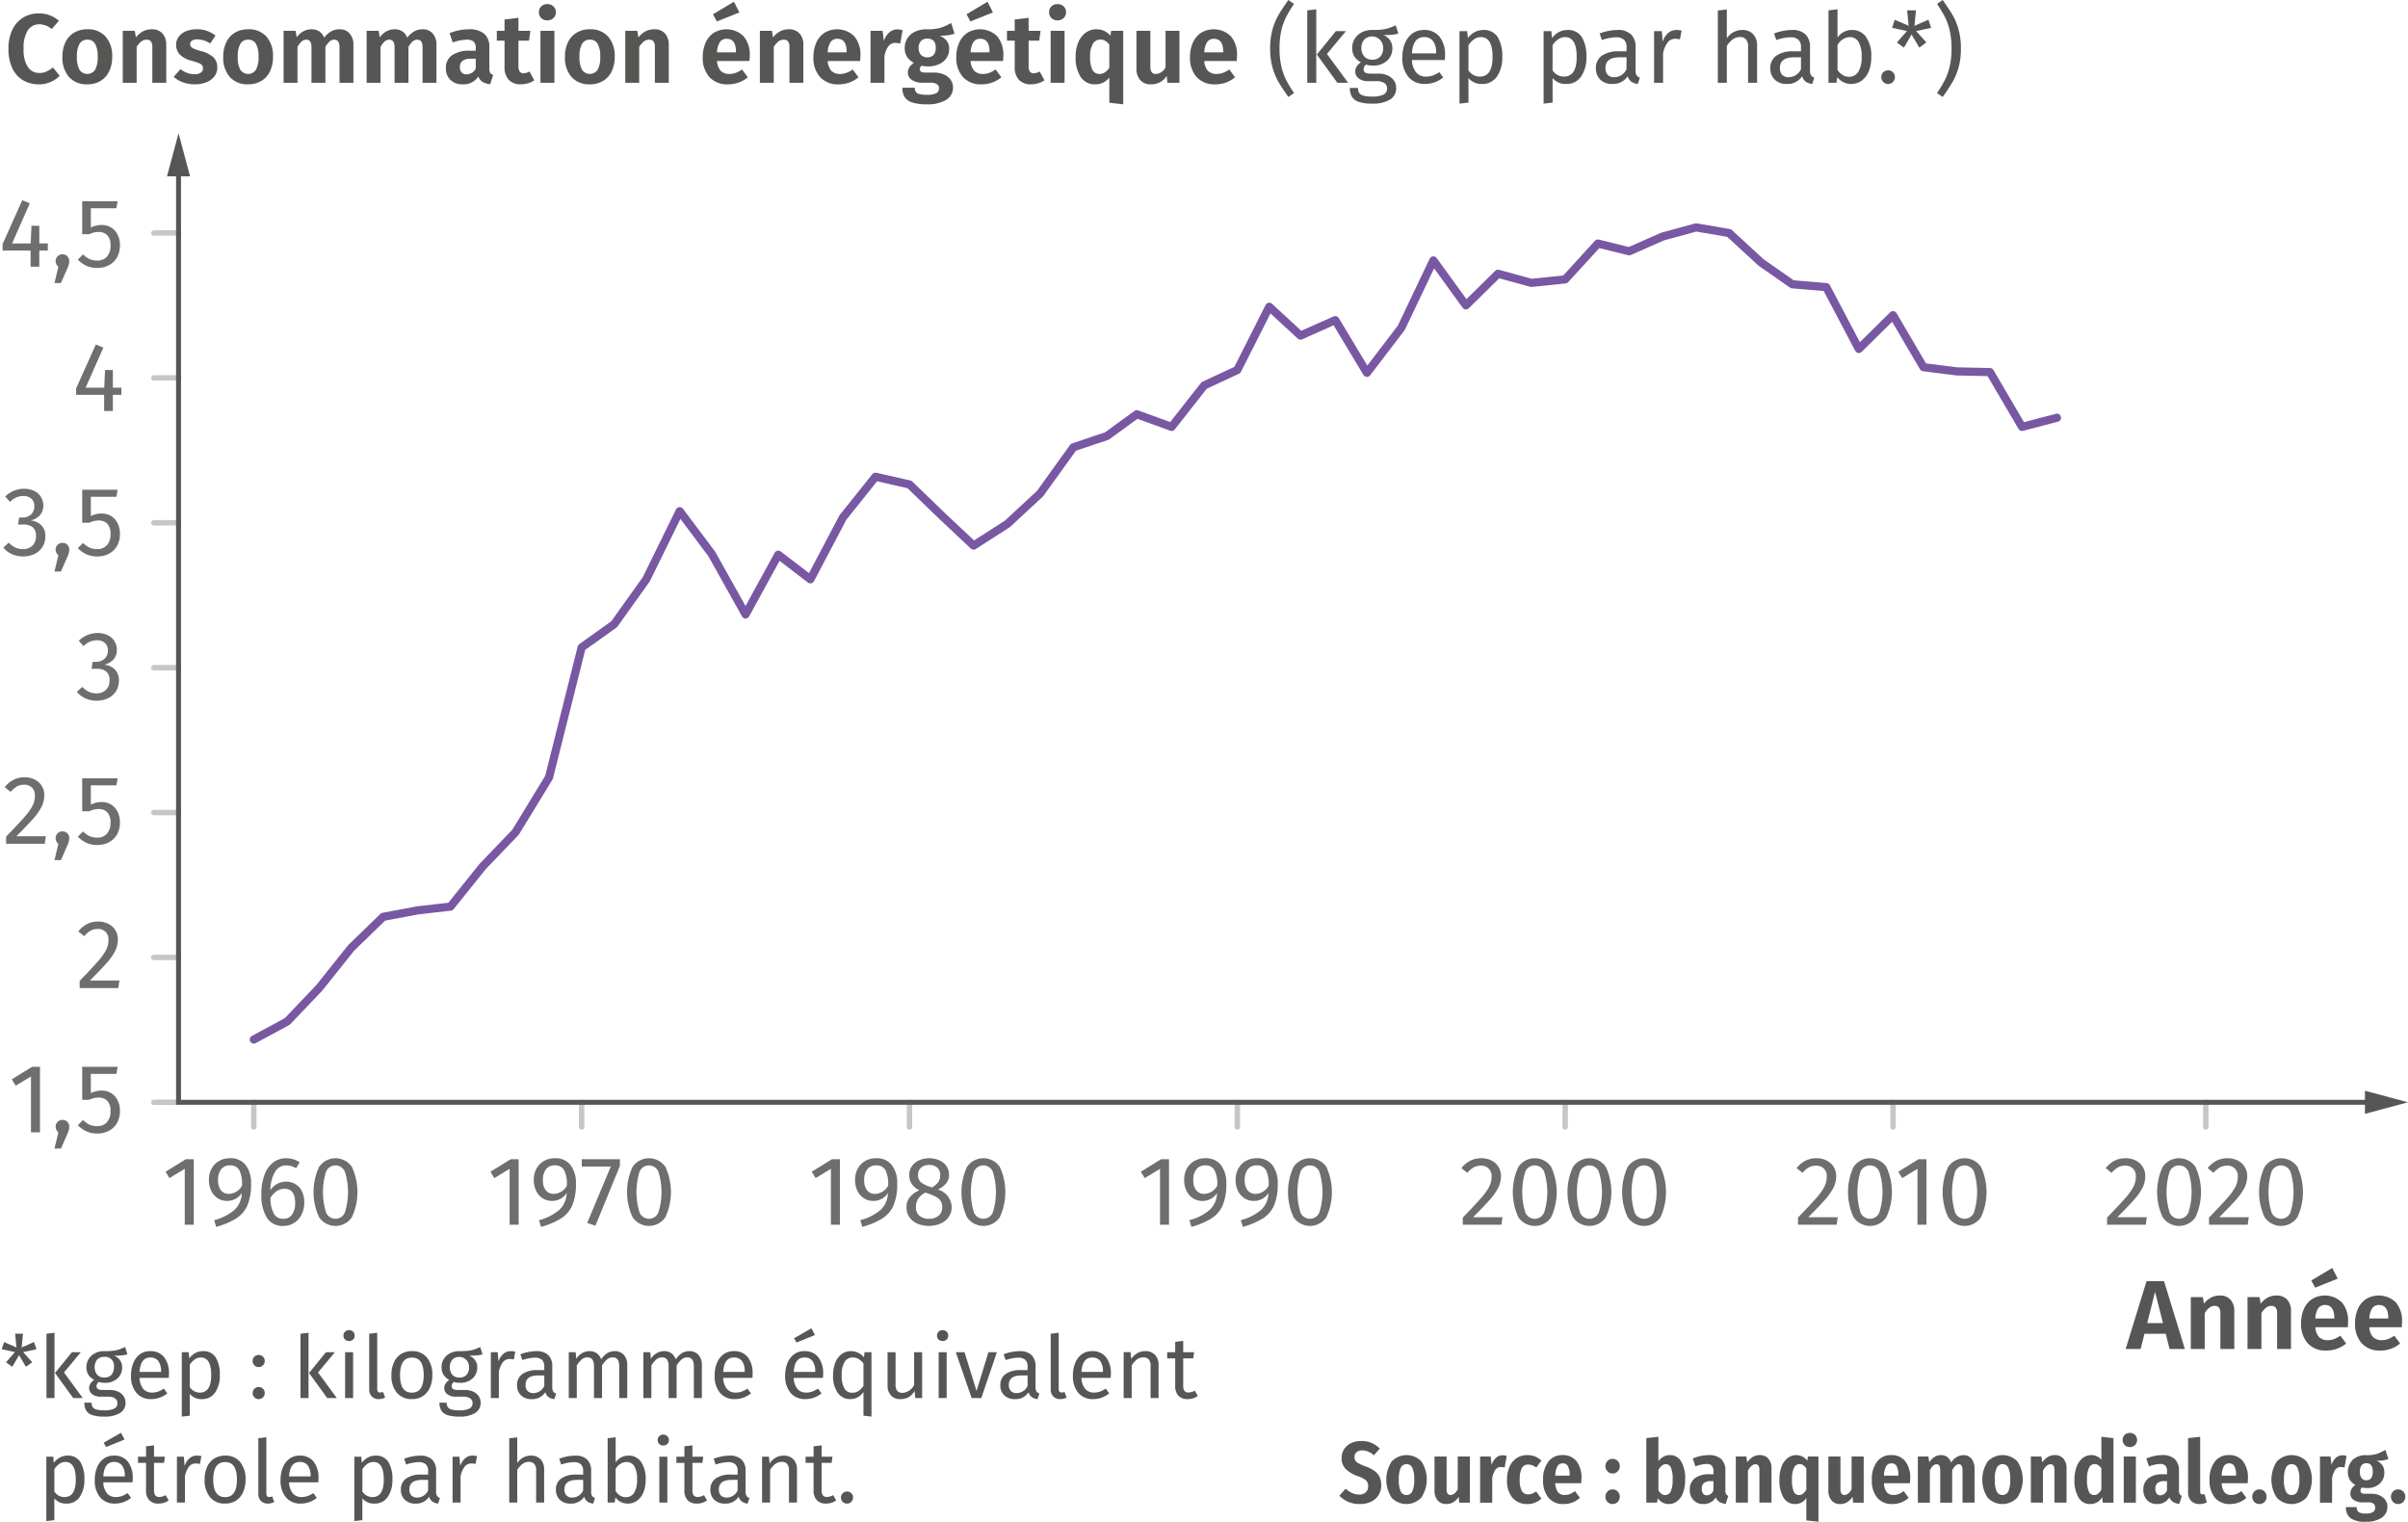 <svg id="eca4d2a4-87e7-48fb-8813-7b1ccf59e731" data-name="Calque 1" xmlns="http://www.w3.org/2000/svg" viewBox="0 0 221.274 139.836"><path d="M126.031,132.578a2.394,2.394,0,0,1,.757.521l-.536.616a1.896,1.896,0,0,0-.528-.341,1.457,1.457,0,0,0-.552-.107.761.761,0,0,0-.517.164.569.569,0,0,0-.188.452.592.592,0,0,0,.084.323.826.826,0,0,0,.292.252,3.98,3.98,0,0,0,.608.265,3.783,3.783,0,0,1,.812.399,1.505,1.505,0,0,1,.488.544,1.731,1.731,0,0,1,.172.809,1.669,1.669,0,0,1-.236.884,1.628,1.628,0,0,1-.684.612,2.316,2.316,0,0,1-1.048.224,2.523,2.523,0,0,1-1.88-.768l.575-.641a2.509,2.509,0,0,0,.604.4,1.537,1.537,0,0,0,.644.136.842.842,0,0,0,.608-.208.753.753,0,0,0,.216-.567.698.698,0,0,0-.196-.517,2.059,2.059,0,0,0-.724-.388,3.01,3.01,0,0,1-1.168-.688,1.41,1.41,0,0,1-.352-.991,1.457,1.457,0,0,1,.231-.812,1.543,1.543,0,0,1,.64-.552,2.099,2.099,0,0,1,.921-.196A2.415,2.415,0,0,1,126.031,132.578Z" style="fill:#565655"/><path d="M130.615,134.279a3.029,3.029,0,0,1-.004,3.316,1.873,1.873,0,0,1-2.732.016,3.051,3.051,0,0,1,0-3.32,1.89,1.89,0,0,1,2.736-.012Zm-1.9.588a2.465,2.465,0,0,0-.176,1.08,2.509,2.509,0,0,0,.172,1.088.565.565,0,0,0,.532.328.571.571,0,0,0,.536-.336,2.462,2.462,0,0,0,.176-1.08,2.516,2.516,0,0,0-.172-1.084.564.564,0,0,0-.532-.332A.572.572,0,0,0,128.714,134.866Z" style="fill:#565655"/><path d="M135.068,138.067h-.977l-.048-.536a1.579,1.579,0,0,1-.496.496,1.232,1.232,0,0,1-.648.168.981.981,0,0,1-.796-.34,1.383,1.383,0,0,1-.283-.916v-3.112h1.111V136.843a.676.676,0,0,0,.092.396.321.321,0,0,0,.276.124q.368,0,.656-.528v-3.008h1.112Z" style="fill:#565655"/><path d="M138.451,133.771l-.185,1.072a1.205,1.205,0,0,0-.336-.049.603.603,0,0,0-.52.253,1.977,1.977,0,0,0-.288.764v2.256h-1.112v-4.24h.969l.088.769a1.555,1.555,0,0,1,.407-.652.873.873,0,0,1,.601-.228A1.193,1.193,0,0,1,138.451,133.771Z" style="fill:#565655"/><path d="M141.05,133.822a1.959,1.959,0,0,1,.592.38l-.479.641a1.206,1.206,0,0,0-.729-.28.642.642,0,0,0-.588.324,2.206,2.206,0,0,0-.195,1.084A1.973,1.973,0,0,0,139.85,137.007a.652.652,0,0,0,.576.3.968.968,0,0,0,.356-.064,1.802,1.802,0,0,0,.372-.208l.487.664a1.862,1.862,0,0,1-1.271.496,1.741,1.741,0,0,1-1.388-.576,2.422,2.422,0,0,1-.5-1.64,2.95,2.95,0,0,1,.228-1.204,1.794,1.794,0,0,1,.652-.796,1.758,1.758,0,0,1,.991-.28A1.881,1.881,0,0,1,141.05,133.822Z" style="fill:#565655"/><path d="M145.299,136.282h-2.385a1.434,1.434,0,0,0,.265.84.764.764,0,0,0,.6.24,1.336,1.336,0,0,0,.477-.084,1.852,1.852,0,0,0,.468-.276l.456.624a2.183,2.183,0,0,1-1.48.568,1.737,1.737,0,0,1-1.416-.588,2.489,2.489,0,0,1-.487-1.636,2.677,2.677,0,0,1,.468-1.648,1.548,1.548,0,0,1,1.315-.624,1.573,1.573,0,0,1,1.284.557,2.442,2.442,0,0,1,.46,1.596A3.457,3.457,0,0,1,145.299,136.282Zm-1.064-.752a1.668,1.668,0,0,0-.152-.804.518.518,0,0,0-.487-.269.542.542,0,0,0-.48.257,1.851,1.851,0,0,0-.2.871h1.32Z" style="fill:#565655"/><path d="M148.655,134.238a.695.695,0,0,1,0,.952.63.63,0,0,1-.476.196.619.619,0,0,1-.469-.2.688.688,0,0,1,0-.944.619.619,0,0,1,.469-.2A.63.63,0,0,1,148.655,134.238Zm0,2.809a.694.694,0,0,1,0,.951.63.63,0,0,1-.476.196.616.616,0,0,1-.469-.2.687.687,0,0,1,0-.943.616.616,0,0,1,.469-.2A.63.63,0,0,1,148.655,137.047Z" style="fill:#565655"/><path d="M154.483,134.279a3.127,3.127,0,0,1,.368,1.668,3.505,3.505,0,0,1-.184,1.188,1.727,1.727,0,0,1-.528.783,1.251,1.251,0,0,1-.809.276,1.146,1.146,0,0,1-.563-.144,1.311,1.311,0,0,1-.437-.393l-.056.408h-.992v-5.928l1.112-.12v2.248a1.364,1.364,0,0,1,.456-.416,1.193,1.193,0,0,1,.592-.152A1.164,1.164,0,0,1,154.483,134.279Zm-.964,2.764a2.425,2.425,0,0,0,.18-1.096,2.642,2.642,0,0,0-.16-1.112.502.502,0,0,0-.464-.304.583.583,0,0,0-.372.14,1.315,1.315,0,0,0-.308.389v1.872a.939.939,0,0,0,.272.324.585.585,0,0,0,.352.115A.553.553,0,0,0,153.519,137.042Z" style="fill:#565655"/><path d="M158.607,137.275a.426.426,0,0,0,.204.168l-.232.736a1.383,1.383,0,0,1-.571-.177.864.864,0,0,1-.341-.424,1.271,1.271,0,0,1-1.144.616,1.182,1.182,0,0,1-.908-.364,1.332,1.332,0,0,1-.34-.947,1.27,1.27,0,0,1,.464-1.057,2.111,2.111,0,0,1,1.336-.368h.376v-.239a.796.796,0,0,0-.147-.549.658.658,0,0,0-.492-.155,3.009,3.009,0,0,0-1.017.224l-.247-.728a3.842,3.842,0,0,1,.731-.232,3.523,3.523,0,0,1,.716-.08,1.629,1.629,0,0,1,1.172.368,1.456,1.456,0,0,1,.381,1.096v1.784A.683.683,0,0,0,158.607,137.275Zm-1.156-.344V136.091H157.187a.912.912,0,0,0-.608.172.654.654,0,0,0-.2.523.729.729,0,0,0,.12.452.408.408,0,0,0,.345.156A.669.669,0,0,0,157.451,136.931Z" style="fill:#565655"/><path d="M162.502,134.03a1.353,1.353,0,0,1,.284.908v3.128h-1.112V135.091a.749.749,0,0,0-.092-.425.31.31,0,0,0-.268-.128q-.36,0-.696.584v2.944h-1.112v-4.24h.969l.079.536a1.837,1.837,0,0,1,.517-.496,1.218,1.218,0,0,1,.644-.168A.984.984,0,0,1,162.502,134.03Z" style="fill:#565655"/><path d="M167.098,133.826v5.992l-1.112-.12V137.635a1.179,1.179,0,0,1-1.016.56,1.205,1.205,0,0,1-1.08-.592,3.079,3.079,0,0,1-.376-1.656,3.306,3.306,0,0,1,.192-1.18,1.766,1.766,0,0,1,.548-.788,1.29,1.29,0,0,1,.819-.28,1.265,1.265,0,0,1,1,.512l.057-.384Zm-1.42,3.42a1.199,1.199,0,0,0,.308-.38V134.923a1.213,1.213,0,0,0-.292-.301.58.58,0,0,0-.332-.1.567.567,0,0,0-.508.344,2.359,2.359,0,0,0-.188,1.08,2.633,2.633,0,0,0,.163,1.108.515.515,0,0,0,.477.315A.599.599,0,0,0,165.678,137.246Z" style="fill:#565655"/><path d="M171.259,138.067h-.977l-.048-.536a1.579,1.579,0,0,1-.496.496,1.231,1.231,0,0,1-.648.168.981.981,0,0,1-.796-.34,1.383,1.383,0,0,1-.283-.916v-3.112h1.111V136.843a.676.676,0,0,0,.092.396.321.321,0,0,0,.276.124q.368,0,.656-.528v-3.008h1.112Z" style="fill:#565655"/><path d="M175.506,136.282h-2.385a1.434,1.434,0,0,0,.265.84.764.764,0,0,0,.6.24,1.336,1.336,0,0,0,.477-.084,1.852,1.852,0,0,0,.468-.276l.456.624a2.183,2.183,0,0,1-1.48.568,1.737,1.737,0,0,1-1.416-.588,2.489,2.489,0,0,1-.487-1.636,2.677,2.677,0,0,1,.468-1.648,1.548,1.548,0,0,1,1.315-.624,1.573,1.573,0,0,1,1.284.557,2.442,2.442,0,0,1,.46,1.596A3.457,3.457,0,0,1,175.506,136.282Zm-1.064-.752a1.668,1.668,0,0,0-.152-.804.518.518,0,0,0-.487-.269.542.542,0,0,0-.48.257,1.851,1.851,0,0,0-.2.871h1.32Z" style="fill:#565655"/><path d="M181.163,134.034a1.37,1.37,0,0,1,.279.904v3.128h-1.104V135.091q0-.552-.328-.553a.476.476,0,0,0-.328.141,1.491,1.491,0,0,0-.296.42v2.968h-1.096V135.091q0-.552-.328-.553a.482.482,0,0,0-.336.141,1.393,1.393,0,0,0-.288.42v2.968h-1.104v-4.24h.969l.079.528a1.671,1.671,0,0,1,.484-.488,1.135,1.135,0,0,1,.612-.168.906.906,0,0,1,.563.18,1.045,1.045,0,0,1,.349.517,1.36,1.36,0,0,1,1.136-.696A.915.915,0,0,1,181.163,134.034Z" style="fill:#565655"/><path d="M185.382,134.279a3.029,3.029,0,0,1-.004,3.316,1.873,1.873,0,0,1-2.732.016,3.051,3.051,0,0,1,0-3.32,1.89,1.89,0,0,1,2.736-.012Zm-1.9.588a2.465,2.465,0,0,0-.176,1.08,2.509,2.509,0,0,0,.172,1.088.565.565,0,0,0,.532.328.571.571,0,0,0,.536-.336,2.462,2.462,0,0,0,.176-1.08,2.516,2.516,0,0,0-.172-1.084.564.564,0,0,0-.532-.332A.572.572,0,0,0,183.482,134.866Z" style="fill:#565655"/><path d="M189.614,134.03a1.352,1.352,0,0,1,.284.908v3.128h-1.112V135.091a.749.749,0,0,0-.092-.425.31.31,0,0,0-.268-.128q-.36,0-.696.584v2.944h-1.112v-4.24h.969l.079.536a1.837,1.837,0,0,1,.517-.496,1.218,1.218,0,0,1,.644-.168A.984.984,0,0,1,189.614,134.03Z" style="fill:#565655"/><path d="M194.21,132.139v5.928h-.992l-.048-.504a1.238,1.238,0,0,1-1.08.632,1.212,1.212,0,0,1-1.088-.592,3.079,3.079,0,0,1-.376-1.656,3.26,3.26,0,0,1,.196-1.18,1.797,1.797,0,0,1,.548-.788,1.262,1.262,0,0,1,.808-.28,1.169,1.169,0,0,1,.92.424v-2.104Zm-1.42,5.107a1.216,1.216,0,0,0,.308-.372V134.923a1.24,1.24,0,0,0-.288-.301.575.575,0,0,0-.336-.1.564.564,0,0,0-.512.34,2.387,2.387,0,0,0-.184,1.084,2.579,2.579,0,0,0,.168,1.101.516.516,0,0,0,.472.323A.599.599,0,0,0,192.79,137.246Z" style="fill:#565655"/><path d="M196.19,131.843a.623.623,0,0,1,.188.464.636.636,0,0,1-.188.468.696.696,0,0,1-.952,0,.635.635,0,0,1-.188-.468.622.622,0,0,1,.188-.464.706.706,0,0,1,.952,0Zm.076,1.983v4.24h-1.112v-4.24Z" style="fill:#565655"/><path d="M200.287,137.275a.426.426,0,0,0,.204.168l-.232.736a1.383,1.383,0,0,1-.571-.177.864.864,0,0,1-.341-.424,1.271,1.271,0,0,1-1.144.616,1.182,1.182,0,0,1-.908-.364,1.332,1.332,0,0,1-.34-.947,1.27,1.27,0,0,1,.464-1.057,2.111,2.111,0,0,1,1.336-.368h.376v-.239a.796.796,0,0,0-.147-.549.658.658,0,0,0-.492-.155,3.009,3.009,0,0,0-1.017.224l-.247-.728a3.842,3.842,0,0,1,.731-.232,3.523,3.523,0,0,1,.716-.08,1.629,1.629,0,0,1,1.172.368,1.456,1.456,0,0,1,.381,1.096v1.784A.683.683,0,0,0,200.287,137.275Zm-1.156-.344V136.091h-.264a.912.912,0,0,0-.608.172.654.654,0,0,0-.2.523.729.729,0,0,0,.12.452.408.408,0,0,0,.345.156A.669.669,0,0,0,199.13,136.931Z" style="fill:#565655"/><path d="M201.346,137.906a1.098,1.098,0,0,1-.28-.8v-4.968l1.112-.12v5.04c0,.165.069.248.208.248a.573.573,0,0,0,.184-.032l.217.768a1.391,1.391,0,0,1-.672.152A1.02,1.02,0,0,1,201.346,137.906Z" style="fill:#565655"/><path d="M206.539,136.282h-2.385a1.434,1.434,0,0,0,.265.84.764.764,0,0,0,.6.24,1.336,1.336,0,0,0,.477-.084,1.852,1.852,0,0,0,.468-.276l.456.624a2.183,2.183,0,0,1-1.48.568,1.737,1.737,0,0,1-1.416-.588,2.489,2.489,0,0,1-.487-1.636,2.677,2.677,0,0,1,.468-1.648,1.548,1.548,0,0,1,1.315-.624,1.573,1.573,0,0,1,1.284.557,2.441,2.441,0,0,1,.46,1.596A3.459,3.459,0,0,1,206.539,136.282Zm-1.064-.752a1.668,1.668,0,0,0-.152-.804.518.518,0,0,0-.487-.269.542.542,0,0,0-.48.257,1.851,1.851,0,0,0-.2.871h1.32Z" style="fill:#565655"/><path d="M208.094,137.047a.694.694,0,0,1,0,.951.63.63,0,0,1-.476.196.616.616,0,0,1-.469-.2.687.687,0,0,1,0-.943.616.616,0,0,1,.469-.2A.63.63,0,0,1,208.094,137.047Z" style="fill:#565655"/><path d="M211.951,134.279a3.029,3.029,0,0,1-.004,3.316,1.873,1.873,0,0,1-2.732.016,3.051,3.051,0,0,1,0-3.32,1.89,1.89,0,0,1,2.736-.012Zm-1.9.588a2.465,2.465,0,0,0-.176,1.08,2.509,2.509,0,0,0,.172,1.088.565.565,0,0,0,.532.328.571.571,0,0,0,.536-.336,2.462,2.462,0,0,0,.176-1.08,2.516,2.516,0,0,0-.172-1.084.564.564,0,0,0-.532-.332A.572.572,0,0,0,210.05,134.866Z" style="fill:#565655"/><path d="M215.626,133.771l-.185,1.072a1.205,1.205,0,0,0-.336-.049.603.603,0,0,0-.52.253,1.977,1.977,0,0,0-.288.764v2.256H213.186v-4.24h.969l.088.769a1.555,1.555,0,0,1,.407-.652.873.873,0,0,1,.601-.228A1.193,1.193,0,0,1,215.626,133.771Z" style="fill:#565655"/><path d="M219.474,134.059a3.015,3.015,0,0,1-1.096.151,1.27,1.27,0,0,1,.544.433,1.173,1.173,0,0,1,.176.664,1.317,1.317,0,0,1-.433,1.023,1.681,1.681,0,0,1-1.176.393,1.994,1.994,0,0,1-.439-.048.285.285,0,0,0-.104.119.377.377,0,0,0-.04.169.263.263,0,0,0,.092.212.574.574,0,0,0,.349.075h.536a1.661,1.661,0,0,1,1.088.336,1.072,1.072,0,0,1,.408.864,1.165,1.165,0,0,1-.517,1,2.503,2.503,0,0,1-1.468.368,2.244,2.244,0,0,1-1.424-.34,1.245,1.245,0,0,1-.4-1.004h.992a.55.55,0,0,0,.172.456,1.145,1.145,0,0,0,.668.136,1.175,1.175,0,0,0,.664-.14.463.463,0,0,0,.192-.396c0-.325-.206-.488-.616-.488h-.448a1.526,1.526,0,0,1-.92-.224.707.707,0,0,1-.296-.592.827.827,0,0,1,.124-.437,1.118,1.118,0,0,1,.34-.348,1.358,1.358,0,0,1-.532-.496,1.598,1.598,0,0,1,.301-1.832,1.747,1.747,0,0,1,1.231-.408,2.964,2.964,0,0,0,.952-.115,4.238,4.238,0,0,0,.8-.372Zm-2.472.58a.934.934,0,0,0-.152.58.951.951,0,0,0,.156.588.517.517,0,0,0,.436.204.527.527,0,0,0,.444-.192,1.016,1.016,0,0,0,.147-.616.917.917,0,0,0-.147-.576.538.538,0,0,0-.444-.184A.521.521,0,0,0,217.002,134.639Z" style="fill:#565655"/><path d="M220.838,137.047a.694.694,0,0,1,0,.951.63.63,0,0,1-.476.196.616.616,0,0,1-.469-.2.687.687,0,0,1,0-.943.616.616,0,0,1,.469-.2A.63.63,0,0,1,220.838,137.047Z" style="fill:#565655"/><path d="M199.363,123.947l-.352-1.395H197.059l-.352,1.395h-1.377l1.917-6.228h1.611l1.908,6.228Zm-2.052-2.376h1.448l-.729-2.871Z" style="fill:#565655"/><path d="M204.961,119.416a1.508,1.508,0,0,1,.351,1.058v3.474h-1.278v-3.258a.871.871,0,0,0-.13-.545.481.481,0,0,0-.392-.157.797.797,0,0,0-.49.166,1.824,1.824,0,0,0-.428.5v3.294h-1.278v-4.77h1.107l.099.603a2.122,2.122,0,0,1,.652-.558,1.692,1.692,0,0,1,.806-.189A1.267,1.267,0,0,1,204.961,119.416Z" style="fill:#565655"/><path d="M210.172,119.416a1.508,1.508,0,0,1,.351,1.058v3.474h-1.278v-3.258a.871.871,0,0,0-.13-.545.481.481,0,0,0-.392-.157.797.797,0,0,0-.49.166,1.824,1.824,0,0,0-.428.5v3.294H206.527v-4.77h1.107l.099.603a2.122,2.122,0,0,1,.652-.558,1.692,1.692,0,0,1,.806-.189A1.267,1.267,0,0,1,210.172,119.416Z" style="fill:#565655"/><path d="M215.743,121.949H212.764a1.415,1.415,0,0,0,.351.918,1.102,1.102,0,0,0,.783.271,1.654,1.654,0,0,0,.576-.1,2.695,2.695,0,0,0,.585-.314l.531.72a2.804,2.804,0,0,1-1.81.647,2.194,2.194,0,0,1-1.728-.675,2.64,2.64,0,0,1-.604-1.827,3.214,3.214,0,0,1,.257-1.31,2.1,2.1,0,0,1,.747-.913,2.251,2.251,0,0,1,2.749.306,2.596,2.596,0,0,1,.567,1.782C215.77,121.515,215.761,121.68,215.743,121.949Zm-1.431-5.445.504.981-2.07.828-.359-.657Zm.188,4.591q0-1.188-.854-1.188a.725.725,0,0,0-.616.293,1.796,1.796,0,0,0-.266.949h1.736Z" style="fill:#565655"/><path d="M220.702,121.949h-2.979a1.415,1.415,0,0,0,.351.918,1.102,1.102,0,0,0,.783.271,1.654,1.654,0,0,0,.576-.1,2.695,2.695,0,0,0,.585-.314l.531.72a2.804,2.804,0,0,1-1.81.647,2.194,2.194,0,0,1-1.728-.675,2.64,2.64,0,0,1-.604-1.827,3.214,3.214,0,0,1,.257-1.31,2.1,2.1,0,0,1,.747-.913,2.251,2.251,0,0,1,2.749.306,2.596,2.596,0,0,1,.567,1.782C220.729,121.515,220.72,121.68,220.702,121.949Zm-1.242-.854q0-1.188-.855-1.188a.725.725,0,0,0-.616.293,1.796,1.796,0,0,0-.266.949h1.736Z" style="fill:#565655"/><path d="M4.566,1.4a3.047,3.047,0,0,1,.846.508L4.755,2.673a1.772,1.772,0,0,0-1.135-.441,1.235,1.235,0,0,0-1.057.545,2.942,2.942,0,0,0-.392,1.705,2.889,2.889,0,0,0,.392,1.679,1.243,1.243,0,0,0,1.066.544A1.533,1.533,0,0,0,4.269,6.574a3.07,3.07,0,0,0,.603-.374l.612.766a2.659,2.659,0,0,1-.823.562,2.624,2.624,0,0,1-1.085.22,2.797,2.797,0,0,1-1.467-.378A2.52,2.52,0,0,1,1.128,6.259,4.082,4.082,0,0,1,.777,4.482a3.929,3.929,0,0,1,.36-1.75,2.606,2.606,0,0,1,.99-1.116A2.685,2.685,0,0,1,3.549,1.233,2.815,2.815,0,0,1,4.566,1.4Z" style="fill:#565655"/><path d="M9.705,3.362a2.677,2.677,0,0,1,.604,1.858,3.037,3.037,0,0,1-.274,1.327,2.057,2.057,0,0,1-.792.887,2.303,2.303,0,0,1-1.22.314,2.15,2.15,0,0,1-1.679-.67,2.671,2.671,0,0,1-.607-1.858A3.044,3.044,0,0,1,6.01,3.892a2.054,2.054,0,0,1,.792-.886,2.32,2.32,0,0,1,1.229-.315A2.134,2.134,0,0,1,9.705,3.362Zm-2.398.666a2.322,2.322,0,0,0-.238,1.192A2.322,2.322,0,0,0,7.306,6.412a.861.861,0,0,0,1.432,0A2.322,2.322,0,0,0,8.976,5.22a2.348,2.348,0,0,0-.234-1.192.777.777,0,0,0-.711-.383A.798.798,0,0,0,7.306,4.028Z" style="fill:#565655"/><path d="M14.925,3.073A1.508,1.508,0,0,1,15.276,4.131V7.605H13.998V4.347a.871.871,0,0,0-.13-.545.481.481,0,0,0-.392-.157.797.797,0,0,0-.49.166,1.824,1.824,0,0,0-.428.5v3.294H11.28V2.835h1.107l.099.603a2.122,2.122,0,0,1,.652-.558,1.692,1.692,0,0,1,.806-.189A1.267,1.267,0,0,1,14.925,3.073Z" style="fill:#565655"/><path d="M19.803,3.267l-.486.729a2.23,2.23,0,0,0-1.188-.378.851.851,0,0,0-.485.117.364.364,0,0,0-.171.315.388.388,0,0,0,.076.243.716.716,0,0,0,.288.188,6.249,6.249,0,0,0,.635.216,2.674,2.674,0,0,1,1.125.554,1.243,1.243,0,0,1,.368.949,1.299,1.299,0,0,1-.274.828,1.715,1.715,0,0,1-.742.536,2.843,2.843,0,0,1-1.044.184,3.141,3.141,0,0,1-1.098-.184,2.547,2.547,0,0,1-.847-.509l.63-.702a2.049,2.049,0,0,0,1.278.468,1.018,1.018,0,0,0,.571-.14A.433.433,0,0,0,18.651,6.3a.485.485,0,0,0-.081-.297A.74.74,0,0,0,18.273,5.8a5.686,5.686,0,0,0-.675-.221,2.269,2.269,0,0,1-1.066-.562,1.258,1.258,0,0,1-.347-.904,1.218,1.218,0,0,1,.233-.729,1.554,1.554,0,0,1,.662-.509,2.491,2.491,0,0,1,.994-.185A2.684,2.684,0,0,1,19.803,3.267Z" style="fill:#565655"/><path d="M24.483,3.362a2.677,2.677,0,0,1,.604,1.858A3.037,3.037,0,0,1,24.812,6.547a2.057,2.057,0,0,1-.792.887,2.303,2.303,0,0,1-1.22.314,2.15,2.15,0,0,1-1.679-.67,2.671,2.671,0,0,1-.607-1.858,3.044,3.044,0,0,1,.274-1.328,2.054,2.054,0,0,1,.792-.886A2.32,2.32,0,0,1,22.809,2.691,2.134,2.134,0,0,1,24.483,3.362Zm-2.398.666a2.322,2.322,0,0,0-.238,1.192,2.322,2.322,0,0,0,.238,1.192.861.861,0,0,0,1.432,0,2.322,2.322,0,0,0,.238-1.192A2.348,2.348,0,0,0,23.52,4.028a.777.777,0,0,0-.711-.383A.798.798,0,0,0,22.084,4.028Z" style="fill:#565655"/><path d="M32.128,3.077A1.522,1.522,0,0,1,32.475,4.131V7.605H31.197V4.347c0-.468-.155-.702-.468-.702a.653.653,0,0,0-.44.162,1.951,1.951,0,0,0-.388.504v3.294H28.623V4.347q0-.702-.469-.702a.648.648,0,0,0-.44.166,1.959,1.959,0,0,0-.378.5v3.294H26.058V2.835h1.107l.099.594a1.963,1.963,0,0,1,.607-.549,1.568,1.568,0,0,1,.778-.189,1.217,1.217,0,0,1,.702.202,1.155,1.155,0,0,1,.433.572,2.138,2.138,0,0,1,.643-.581,1.592,1.592,0,0,1,.788-.193A1.166,1.166,0,0,1,32.128,3.077Z" style="fill:#565655"/><path d="M39.76,3.077A1.522,1.522,0,0,1,40.107,4.131V7.605H38.829V4.347q0-.702-.468-.702a.653.653,0,0,0-.44.162,1.951,1.951,0,0,0-.388.504v3.294H36.255V4.347q0-.702-.469-.702a.648.648,0,0,0-.44.166,1.959,1.959,0,0,0-.378.5v3.294H33.69V2.835h1.107l.099.594a1.963,1.963,0,0,1,.607-.549,1.568,1.568,0,0,1,.778-.189,1.217,1.217,0,0,1,.702.202,1.155,1.155,0,0,1,.433.572A2.138,2.138,0,0,1,38.059,2.884a1.592,1.592,0,0,1,.788-.193A1.166,1.166,0,0,1,39.76,3.077Z" style="fill:#565655"/><path d="M45.048,6.692a.479.479,0,0,0,.27.193l-.27.846a1.567,1.567,0,0,1-.688-.198,1.029,1.029,0,0,1-.41-.504,1.587,1.587,0,0,1-1.431.72,1.544,1.544,0,0,1-1.13-.409,1.426,1.426,0,0,1-.418-1.066,1.392,1.392,0,0,1,.566-1.197,2.737,2.737,0,0,1,1.629-.414h.55v-.233a.782.782,0,0,0-.198-.612,1.003,1.003,0,0,0-.657-.171,4.145,4.145,0,0,0-1.26.252l-.288-.855a4.796,4.796,0,0,1,1.764-.351,2.076,2.076,0,0,1,1.432.419,1.603,1.603,0,0,1,.459,1.246V6.281A.794.794,0,0,0,45.048,6.692ZM43.716,6.3V5.391h-.424q-1.034,0-1.034.773a.707.707,0,0,0,.157.491.578.578,0,0,0,.454.175A.94.94,0,0,0,43.716,6.3Z" style="fill:#565655"/><path d="M49.098,7.38a2.031,2.031,0,0,1-.59.274,2.367,2.367,0,0,1-.652.094,1.46,1.46,0,0,1-1.116-.423,1.743,1.743,0,0,1-.378-1.215v-2.376h-.711V2.835h.711V1.79l1.278-.152V2.835h1.098l-.126.899h-.972V6.083a.821.821,0,0,0,.116.495.424.424,0,0,0,.36.153,1.143,1.143,0,0,0,.54-.162Z" style="fill:#565655"/><path d="M50.857.589a.709.709,0,0,1,.221.535.708.708,0,0,1-.221.536.779.779,0,0,1-.562.211.764.764,0,0,1-.558-.211.715.715,0,0,1-.216-.536.716.716,0,0,1,.216-.535.764.764,0,0,1,.558-.211A.779.779,0,0,1,50.857.589Zm.086,2.246V7.605H49.664V2.835Z" style="fill:#565655"/><path d="M55.883,3.362a2.677,2.677,0,0,1,.604,1.858,3.037,3.037,0,0,1-.274,1.327,2.057,2.057,0,0,1-.792.887,2.303,2.303,0,0,1-1.22.314,2.15,2.15,0,0,1-1.679-.67,2.671,2.671,0,0,1-.607-1.858,3.044,3.044,0,0,1,.274-1.328,2.054,2.054,0,0,1,.792-.886,2.32,2.32,0,0,1,1.229-.315A2.134,2.134,0,0,1,55.883,3.362Zm-2.398.666a2.322,2.322,0,0,0-.238,1.192,2.322,2.322,0,0,0,.238,1.192.861.861,0,0,0,1.432,0,2.322,2.322,0,0,0,.238-1.192,2.348,2.348,0,0,0-.234-1.192.777.777,0,0,0-.711-.383A.798.798,0,0,0,53.485,4.028Z" style="fill:#565655"/><path d="M61.104,3.073A1.508,1.508,0,0,1,61.455,4.131V7.605H60.176V4.347a.871.871,0,0,0-.13-.545.481.481,0,0,0-.392-.157.797.797,0,0,0-.49.166,1.824,1.824,0,0,0-.428.5v3.294H57.458V2.835h1.107l.099.603a2.122,2.122,0,0,1,.652-.558,1.692,1.692,0,0,1,.806-.189A1.267,1.267,0,0,1,61.104,3.073Z" style="fill:#565655"/><path d="M68.871,5.607H65.892a1.415,1.415,0,0,0,.351.918,1.102,1.102,0,0,0,.783.271,1.654,1.654,0,0,0,.576-.1,2.695,2.695,0,0,0,.585-.314l.531.72a2.804,2.804,0,0,1-1.81.647,2.194,2.194,0,0,1-1.728-.675,2.64,2.64,0,0,1-.604-1.827,3.214,3.214,0,0,1,.257-1.31,2.1,2.1,0,0,1,.747-.913,2.251,2.251,0,0,1,2.749.306,2.596,2.596,0,0,1,.567,1.782C68.898,5.172,68.889,5.337,68.871,5.607ZM67.44.161l.504.981-2.07.828-.359-.657Zm.188,4.591q0-1.188-.854-1.188a.725.725,0,0,0-.616.293,1.796,1.796,0,0,0-.266.949h1.736Z" style="fill:#565655"/><path d="M73.47,3.073A1.508,1.508,0,0,1,73.821,4.131V7.605H72.542V4.347a.871.871,0,0,0-.13-.545.481.481,0,0,0-.392-.157.797.797,0,0,0-.49.166,1.824,1.824,0,0,0-.428.5v3.294H69.825V2.835h1.107l.099.603a2.122,2.122,0,0,1,.652-.558,1.692,1.692,0,0,1,.806-.189A1.267,1.267,0,0,1,73.47,3.073Z" style="fill:#565655"/><path d="M79.04,5.607H76.062a1.415,1.415,0,0,0,.351.918,1.102,1.102,0,0,0,.783.271,1.654,1.654,0,0,0,.576-.1,2.695,2.695,0,0,0,.585-.314l.531.72a2.804,2.804,0,0,1-1.81.647,2.194,2.194,0,0,1-1.728-.675,2.64,2.64,0,0,1-.604-1.827,3.214,3.214,0,0,1,.257-1.31,2.1,2.1,0,0,1,.747-.913,2.251,2.251,0,0,1,2.749.306,2.596,2.596,0,0,1,.567,1.782C79.068,5.172,79.059,5.337,79.04,5.607Zm-1.242-.854q0-1.188-.854-1.188a.725.725,0,0,0-.616.293,1.795,1.795,0,0,0-.266.949h1.736Z" style="fill:#565655"/><path d="M82.938,2.772l-.216,1.233a1.817,1.817,0,0,0-.424-.063.786.786,0,0,0-.656.297,2.264,2.264,0,0,0-.369.9V7.605H79.995V2.835H81.102l.116.927a1.729,1.729,0,0,1,.5-.783,1.119,1.119,0,0,1,.742-.279A1.82,1.82,0,0,1,82.938,2.772Z" style="fill:#565655"/><path d="M87.717,3.096a4.037,4.037,0,0,1-1.378.18,1.605,1.605,0,0,1,.666.49,1.201,1.201,0,0,1,.217.733,1.471,1.471,0,0,1-.239.824,1.588,1.588,0,0,1-.684.571,2.448,2.448,0,0,1-1.039.207,2.232,2.232,0,0,1-.559-.063.36.36,0,0,0-.18.315.273.273,0,0,0,.112.229.778.778,0,0,0,.437.086h.729a2.298,2.298,0,0,1,.932.175,1.452,1.452,0,0,1,.621.486,1.186,1.186,0,0,1,.221.706,1.29,1.29,0,0,1-.625,1.139,3.298,3.298,0,0,1-1.805.41,4.086,4.086,0,0,1-1.337-.176,1.25,1.25,0,0,1-.688-.509,1.616,1.616,0,0,1-.198-.837h1.144a.674.674,0,0,0,.09.373.543.543,0,0,0,.328.207,2.632,2.632,0,0,0,.688.068,1.773,1.773,0,0,0,.869-.153.481.481,0,0,0,.247-.432.446.446,0,0,0-.188-.388.96.96,0,0,0-.559-.135h-.702a1.754,1.754,0,0,1-1.062-.266.808.808,0,0,1-.352-.67.916.916,0,0,1,.149-.491,1.254,1.254,0,0,1,.409-.4,1.687,1.687,0,0,1-.644-.571,1.472,1.472,0,0,1-.202-.787,1.629,1.629,0,0,1,.256-.914,1.66,1.66,0,0,1,.72-.603,2.516,2.516,0,0,1,1.058-.212,3.976,3.976,0,0,0,1.216-.126,5.043,5.043,0,0,0,1.017-.45Zm-3.092.68a.883.883,0,0,0-.212.625.912.912,0,0,0,.212.639.854.854,0,0,0,1.165.01.983.983,0,0,0,.198-.666q0-.838-.792-.837A.737.737,0,0,0,84.625,3.776Z" style="fill:#565655"/><path d="M92.171,5.607H89.193a1.415,1.415,0,0,0,.351.918,1.102,1.102,0,0,0,.783.271,1.654,1.654,0,0,0,.576-.1,2.695,2.695,0,0,0,.585-.314l.531.72a2.804,2.804,0,0,1-1.81.647,2.194,2.194,0,0,1-1.728-.675,2.64,2.64,0,0,1-.604-1.827,3.214,3.214,0,0,1,.257-1.31,2.1,2.1,0,0,1,.747-.913,2.251,2.251,0,0,1,2.749.306,2.596,2.596,0,0,1,.567,1.782C92.199,5.172,92.19,5.337,92.171,5.607ZM90.741.161l.504.981-2.07.828-.359-.657Zm.188,4.591q0-1.188-.854-1.188a.725.725,0,0,0-.616.293,1.796,1.796,0,0,0-.266.949h1.736Z" style="fill:#565655"/><path d="M95.979,7.38a2.031,2.031,0,0,1-.59.274,2.367,2.367,0,0,1-.652.094,1.46,1.46,0,0,1-1.116-.423,1.743,1.743,0,0,1-.378-1.215v-2.376h-.711V2.835h.711V1.79l1.278-.152V2.835H95.619l-.126.899h-.972V6.083a.821.821,0,0,0,.116.495.424.424,0,0,0,.36.153,1.143,1.143,0,0,0,.54-.162Z" style="fill:#565655"/><path d="M97.738.589a.709.709,0,0,1,.221.535.708.708,0,0,1-.221.536.779.779,0,0,1-.562.211.764.764,0,0,1-.558-.211.715.715,0,0,1-.216-.536.716.716,0,0,1,.216-.535.764.764,0,0,1,.558-.211A.779.779,0,0,1,97.738.589Zm.086,2.246V7.605H96.545V2.835Z" style="fill:#565655"/><path d="M103.214,2.835v6.75L101.937,9.441V7.118a1.562,1.562,0,0,1-1.287.63,1.525,1.525,0,0,1-1.346-.679,3.235,3.235,0,0,1-.464-1.85,3.371,3.371,0,0,1,.239-1.31,2.077,2.077,0,0,1,.675-.896,1.667,1.667,0,0,1,1.021-.324,1.65,1.65,0,0,1,1.26.585l.072-.44Zm-1.691,3.82a1.518,1.518,0,0,0,.414-.437V4.086a1.531,1.531,0,0,0-.378-.338.848.848,0,0,0-.441-.112.787.787,0,0,0-.693.387,2.237,2.237,0,0,0-.252,1.197,2.449,2.449,0,0,0,.221,1.215.703.703,0,0,0,.635.36A.897.897,0,0,0,101.523,6.655Z" style="fill:#565655"/><path d="M108.38,7.605h-1.107l-.062-.639a1.659,1.659,0,0,1-.612.589,1.742,1.742,0,0,1-.837.193,1.246,1.246,0,0,1-.99-.391,1.613,1.613,0,0,1-.342-1.094V2.835h1.278V6.102a.87.87,0,0,0,.126.535.475.475,0,0,0,.396.158,1.03,1.03,0,0,0,.873-.621V2.835h1.278Z" style="fill:#565655"/><path d="M113.645,5.607h-2.979a1.415,1.415,0,0,0,.351.918,1.102,1.102,0,0,0,.783.271,1.654,1.654,0,0,0,.576-.1,2.695,2.695,0,0,0,.585-.314l.531.72a2.804,2.804,0,0,1-1.81.647,2.194,2.194,0,0,1-1.728-.675,2.64,2.64,0,0,1-.604-1.827,3.214,3.214,0,0,1,.257-1.31,2.1,2.1,0,0,1,.747-.913,2.251,2.251,0,0,1,2.749.306,2.596,2.596,0,0,1,.567,1.782C113.672,5.172,113.664,5.337,113.645,5.607Zm-1.242-.854q0-1.188-.855-1.188a.725.725,0,0,0-.616.293,1.795,1.795,0,0,0-.266.949h1.736Z" style="fill:#565655"/><path d="M118.91.36a11.64,11.64,0,0,0-.742,1.237,5.392,5.392,0,0,0-.432,1.238,7.338,7.338,0,0,0-.158,1.619,7.295,7.295,0,0,0,.158,1.611,5.56,5.56,0,0,0,.432,1.246A10.502,10.502,0,0,0,118.91,8.55l-.521.359q-.595-.845-.914-1.391a5.746,5.746,0,0,1-.54-1.305,6.359,6.359,0,0,1-.22-1.76A6.352,6.352,0,0,1,116.934,2.696a5.773,5.773,0,0,1,.54-1.306q.319-.543.914-1.391Z" style="fill:#565655"/><path d="M120.953.855v6.75h-.827V.953Zm2.728,2.007L121.934,4.958l1.944,2.646h-.99l-1.881-2.592,1.746-2.151Z" style="fill:#565655"/><path d="M128.495,3.077a2.49,2.49,0,0,1-.594.117c-.216.019-.48.027-.792.027a1.253,1.253,0,0,1,.837,1.197,1.508,1.508,0,0,1-.486,1.16,1.865,1.865,0,0,1-1.322.45,1.944,1.944,0,0,1-.604-.09.513.513,0,0,0-.171.193.534.534,0,0,0-.062.248q0,.387.621.387h.756a1.988,1.988,0,0,1,.846.171,1.365,1.365,0,0,1,.571.468,1.172,1.172,0,0,1,.203.675,1.204,1.204,0,0,1-.567,1.067,3.029,3.029,0,0,1-1.656.373,3.756,3.756,0,0,1-1.21-.157,1.153,1.153,0,0,1-.635-.473,1.558,1.558,0,0,1-.189-.811h.747a.828.828,0,0,0,.108.455.682.682,0,0,0,.387.252,2.86,2.86,0,0,0,.792.085,2.272,2.272,0,0,0,1.066-.184.6.6,0,0,0,.319-.554.568.568,0,0,0-.252-.504,1.234,1.234,0,0,0-.701-.171h-.747a1.407,1.407,0,0,1-.914-.257.801.801,0,0,1-.311-.644.832.832,0,0,1,.136-.45,1.324,1.324,0,0,1,.387-.387,1.491,1.491,0,0,1-.607-.535,1.481,1.481,0,0,1-.193-.779,1.566,1.566,0,0,1,.238-.854,1.631,1.631,0,0,1,.657-.59,2.035,2.035,0,0,1,.931-.211,6.563,6.563,0,0,0,.937-.041,3.284,3.284,0,0,0,.625-.135c.165-.057.368-.14.607-.248Zm-3.136.562a1.122,1.122,0,0,0-.257.77,1.129,1.129,0,0,0,.261.779.939.939,0,0,0,.738.292.951.951,0,0,0,.742-.283A1.148,1.148,0,0,0,127.1,4.401a1.025,1.025,0,0,0-1.741-.761Z" style="fill:#565655"/><path d="M132.77,5.517h-3.024a1.849,1.849,0,0,0,.396,1.152,1.147,1.147,0,0,0,.882.368,1.91,1.91,0,0,0,.63-.099,2.533,2.533,0,0,0,.604-.315l.359.495a2.618,2.618,0,0,1-1.655.595,1.923,1.923,0,0,1-1.544-.648,2.656,2.656,0,0,1-.554-1.782,3.378,3.378,0,0,1,.239-1.31,2.054,2.054,0,0,1,.684-.896,1.735,1.735,0,0,1,1.049-.323,1.759,1.759,0,0,1,1.448.62,2.657,2.657,0,0,1,.504,1.72C132.788,5.232,132.782,5.372,132.77,5.517Zm-.801-.666a1.751,1.751,0,0,0-.279-1.071.982.982,0,0,0-.837-.369q-1.017,0-1.107,1.494h2.224Z" style="fill:#565655"/><path d="M137.622,3.402a3.338,3.338,0,0,1,.423,1.827,3.041,3.041,0,0,1-.486,1.8,1.59,1.59,0,0,1-1.377.685,1.532,1.532,0,0,1-1.242-.54v2.25l-.827.099V2.862h.711l.062.64a1.809,1.809,0,0,1,.63-.554,1.646,1.646,0,0,1,.774-.193A1.477,1.477,0,0,1,137.622,3.402Zm-.468,1.827q0-1.818-1.071-1.818a1.074,1.074,0,0,0-.64.207,2.067,2.067,0,0,0-.504.531V6.462a1.252,1.252,0,0,0,.45.427,1.207,1.207,0,0,0,.594.148Q137.153,7.037,137.154,5.229Z" style="fill:#565655"/><path d="M145.352,3.402a3.338,3.338,0,0,1,.423,1.827,3.041,3.041,0,0,1-.486,1.8,1.59,1.59,0,0,1-1.377.685,1.532,1.532,0,0,1-1.242-.54v2.25l-.827.099V2.862h.711l.062.64a1.809,1.809,0,0,1,.63-.554,1.646,1.646,0,0,1,.774-.193A1.477,1.477,0,0,1,145.352,3.402Zm-.468,1.827q0-1.818-1.071-1.818a1.074,1.074,0,0,0-.64.207,2.067,2.067,0,0,0-.504.531V6.462a1.252,1.252,0,0,0,.45.427,1.207,1.207,0,0,0,.594.148Q144.884,7.037,144.884,5.229Z" style="fill:#565655"/><path d="M150.392,6.925a.592.592,0,0,0,.297.212l-.189.576a1.271,1.271,0,0,1-.594-.207.949.949,0,0,1-.333-.504,1.592,1.592,0,0,1-1.413.711,1.515,1.515,0,0,1-1.107-.396,1.383,1.383,0,0,1-.404-1.035,1.359,1.359,0,0,1,.544-1.161,2.553,2.553,0,0,1,1.544-.404h.729V4.364a.921.921,0,0,0-.243-.72,1.098,1.098,0,0,0-.746-.216,4.177,4.177,0,0,0-1.278.252l-.207-.604a4.774,4.774,0,0,1,1.638-.323,1.708,1.708,0,0,1,1.251.409,1.565,1.565,0,0,1,.414,1.165V6.497A.739.739,0,0,0,150.392,6.925Zm-.928-.571V5.265h-.621q-1.314,0-1.313.972a.889.889,0,0,0,.207.64.81.81,0,0,0,.612.216A1.235,1.235,0,0,0,149.464,6.354Z" style="fill:#565655"/><path d="M154.523,2.808l-.152.81a1.704,1.704,0,0,0-.414-.054.88.88,0,0,0-.711.324,2.403,2.403,0,0,0-.424,1.008v2.709h-.827V2.862h.711l.081.963a1.801,1.801,0,0,1,.513-.801,1.145,1.145,0,0,1,.756-.27A1.916,1.916,0,0,1,154.523,2.808Z" style="fill:#565655"/><path d="M161.097,3.141a1.486,1.486,0,0,1,.364,1.062V7.605h-.828V4.32a1.036,1.036,0,0,0-.193-.711.734.734,0,0,0-.562-.207,1.07,1.07,0,0,0-.657.216,2.313,2.313,0,0,0-.54.612v3.375H157.853V.963l.827-.091V3.519a1.68,1.68,0,0,1,1.404-.765A1.325,1.325,0,0,1,161.097,3.141Z" style="fill:#565655"/><path d="M166.421,6.925a.592.592,0,0,0,.297.212l-.189.576a1.271,1.271,0,0,1-.594-.207.949.949,0,0,1-.333-.504,1.592,1.592,0,0,1-1.413.711,1.515,1.515,0,0,1-1.107-.396,1.383,1.383,0,0,1-.404-1.035,1.359,1.359,0,0,1,.544-1.161,2.553,2.553,0,0,1,1.544-.404h.729V4.364a.921.921,0,0,0-.243-.72,1.098,1.098,0,0,0-.746-.216,4.177,4.177,0,0,0-1.278.252l-.207-.604a4.774,4.774,0,0,1,1.638-.323,1.708,1.708,0,0,1,1.251.409,1.565,1.565,0,0,1,.414,1.165V6.497A.739.739,0,0,0,166.421,6.925Zm-.928-.571V5.265h-.621q-1.314,0-1.313.972a.889.889,0,0,0,.207.64.81.81,0,0,0,.612.216A1.235,1.235,0,0,0,165.494,6.354Z" style="fill:#565655"/><path d="M171.478,3.406a3.035,3.035,0,0,1,.478,1.822,3.497,3.497,0,0,1-.225,1.301,1.95,1.95,0,0,1-.648.873,1.629,1.629,0,0,1-.99.311,1.565,1.565,0,0,1-1.26-.631l-.081.522h-.729V.953L168.85.855V3.455a1.588,1.588,0,0,1,1.342-.701A1.509,1.509,0,0,1,171.478,3.406Zm-.724,3.204a2.445,2.445,0,0,0,.311-1.382,2.57,2.57,0,0,0-.288-1.391.931.931,0,0,0-.819-.428,1.342,1.342,0,0,0-1.107.738V6.416a1.477,1.477,0,0,0,.464.469,1.078,1.078,0,0,0,.58.171A.992.992,0,0,0,170.754,6.611Z" style="fill:#565655"/><path d="M173.945,6.642a.602.602,0,0,1,.18.44.618.618,0,0,1-.18.446.604.604,0,0,1-.45.185.592.592,0,0,1-.441-.185.615.615,0,0,1-.18-.446.614.614,0,0,1,.621-.62A.611.611,0,0,1,173.945,6.642Z" style="fill:#565655"/><path d="M177.456,2.556l-1.378.297.937,1.044-.648.477-.711-1.205-.702,1.205-.647-.468.927-1.053-1.368-.297.243-.738,1.278.549L175.25.953H176.06l-.135,1.423,1.277-.567Z" style="fill:#565655"/><path d="M179.43,1.39a5.773,5.773,0,0,1,.54,1.306,6.352,6.352,0,0,1,.22,1.759,6.36,6.36,0,0,1-.22,1.76,5.746,5.746,0,0,1-.54,1.305q-.321.545-.914,1.391L177.995,8.55a10.635,10.635,0,0,0,.742-1.238,5.559,5.559,0,0,0,.432-1.246,7.295,7.295,0,0,0,.158-1.611,7.338,7.338,0,0,0-.158-1.619,5.391,5.391,0,0,0-.432-1.238,11.805,11.805,0,0,0-.742-1.237l.521-.36Q179.111.846,179.43,1.39Z" style="fill:#565655"/><path d="M3.675,98.02v6.021H2.847V98.903l-1.404.854-.36-.585,1.863-1.152Z" style="fill:#6e6e6e"/><path d="M6.186,103.078a.598.598,0,0,1,.18.44,1.585,1.585,0,0,1-.162.64l-.603,1.377H5.006l.36-1.494a.636.636,0,0,1-.185-.225.661.661,0,0,1-.067-.298.614.614,0,0,1,.621-.62A.611.611,0,0,1,6.186,103.078Z" style="fill:#6e6e6e"/><path d="M10.695,98.668H8.346v1.773a2.089,2.089,0,0,1,.963-.234,1.61,1.61,0,0,1,1.242.509,1.99,1.99,0,0,1,.468,1.399,2.113,2.113,0,0,1-.262,1.058,1.819,1.819,0,0,1-.733.72,2.253,2.253,0,0,1-1.093.257,2.379,2.379,0,0,1-.981-.194,2.611,2.611,0,0,1-.801-.571l.486-.477a2.071,2.071,0,0,0,.594.428,1.654,1.654,0,0,0,.692.139,1.163,1.163,0,0,0,.905-.359,1.457,1.457,0,0,0,.328-1.018,1.308,1.308,0,0,0-.297-.954,1.085,1.085,0,0,0-.801-.297,1.771,1.771,0,0,0-.433.05,2.32,2.32,0,0,0-.423.157H7.554V98.02H10.812Z" style="fill:#6e6e6e"/><line x1="14.139" y1="101.281" x2="16.406" y2="101.281" style="fill:none;stroke:#c5c6c6;stroke-linecap:round;stroke-miterlimit:10;stroke-width:0.5px"/><line x1="23.322" y1="101.281" x2="23.322" y2="103.549" style="fill:none;stroke:#c5c6c6;stroke-linecap:round;stroke-miterlimit:10;stroke-width:0.5px"/><path d="M9.97,84.891a1.566,1.566,0,0,1,.859,1.431,2.358,2.358,0,0,1-.248,1.053,5.132,5.132,0,0,1-.76,1.089Q9.309,89.049,8.264,90.092h2.709l-.099.693H7.32v-.657q1.206-1.251,1.71-1.831a5.14,5.14,0,0,0,.72-1.013,2.049,2.049,0,0,0,.216-.927.924.924,0,0,0-.99-.999,1.327,1.327,0,0,0-.647.152,2.368,2.368,0,0,0-.594.505l-.54-.433a2.48,2.48,0,0,1,.818-.684A2.216,2.216,0,0,1,9.02,84.674,2.003,2.003,0,0,1,9.97,84.891Z" style="fill:#6e6e6e"/><line x1="14.139" y1="87.969" x2="16.406" y2="87.969" style="fill:none;stroke:#c5c6c6;stroke-linecap:round;stroke-miterlimit:10;stroke-width:0.5px"/><path d="M3.211,71.636a1.566,1.566,0,0,1,.859,1.431,2.358,2.358,0,0,1-.248,1.053,5.132,5.132,0,0,1-.76,1.089q-.513.586-1.558,1.629h2.709l-.099.693H.561v-.657q1.206-1.251,1.71-1.831a5.14,5.14,0,0,0,.72-1.013,2.049,2.049,0,0,0,.216-.927.981.981,0,0,0-.27-.733.981.981,0,0,0-.721-.266,1.327,1.327,0,0,0-.647.152,2.368,2.368,0,0,0-.594.505l-.54-.433a2.48,2.48,0,0,1,.818-.684,2.216,2.216,0,0,1,1.008-.226A2.003,2.003,0,0,1,3.211,71.636Z" style="fill:#6e6e6e"/><path d="M6.186,76.568a.598.598,0,0,1,.18.44,1.584,1.584,0,0,1-.162.64L5.601,79.025H5.006l.36-1.494a.636.636,0,0,1-.185-.225.661.661,0,0,1-.067-.298.614.614,0,0,1,.621-.62A.611.611,0,0,1,6.186,76.568Z" style="fill:#6e6e6e"/><path d="M10.694,72.157H8.345v1.773a2.089,2.089,0,0,1,.963-.234,1.608,1.608,0,0,1,1.242.509,1.99,1.99,0,0,1,.468,1.399,2.123,2.123,0,0,1-.261,1.058,1.826,1.826,0,0,1-.733.72,2.259,2.259,0,0,1-1.094.257,2.374,2.374,0,0,1-.98-.194,2.615,2.615,0,0,1-.802-.571l.486-.477a2.085,2.085,0,0,0,.594.428,1.659,1.659,0,0,0,.693.139,1.161,1.161,0,0,0,.904-.359,1.458,1.458,0,0,0,.329-1.018,1.308,1.308,0,0,0-.298-.954,1.084,1.084,0,0,0-.801-.297,1.763,1.763,0,0,0-.432.05,2.294,2.294,0,0,0-.423.157H7.553V71.509H10.811Z" style="fill:#6e6e6e"/><line x1="14.139" y1="74.657" x2="16.406" y2="74.657" style="fill:none;stroke:#c5c6c6;stroke-linecap:round;stroke-miterlimit:10;stroke-width:0.5px"/><path d="M9.916,58.37a1.506,1.506,0,0,1,.612.559,1.457,1.457,0,0,1,.211.765,1.3,1.3,0,0,1-.319.904,1.607,1.607,0,0,1-.851.481,1.532,1.532,0,0,1,.981.433,1.386,1.386,0,0,1,.378,1.025,1.811,1.811,0,0,1-.252.945,1.721,1.721,0,0,1-.721.661,2.343,2.343,0,0,1-1.08.239,2.478,2.478,0,0,1-1.008-.203,2.196,2.196,0,0,1-.801-.607l.495-.459a2.074,2.074,0,0,0,.607.45,1.6,1.6,0,0,0,.68.144,1.213,1.213,0,0,0,.891-.319,1.152,1.152,0,0,0,.324-.859,1.014,1.014,0,0,0-.306-.837,1.408,1.408,0,0,0-.892-.243h-.45l.1-.639H8.823a1.118,1.118,0,0,0,.778-.279.997.997,0,0,0,.311-.783.865.865,0,0,0-.27-.67,1.039,1.039,0,0,0-.729-.248,1.613,1.613,0,0,0-.644.126,2.138,2.138,0,0,0-.599.414l-.432-.495a2.463,2.463,0,0,1,1.719-.711A2.071,2.071,0,0,1,9.916,58.37Z" style="fill:#6e6e6e"/><line x1="14.139" y1="61.344" x2="16.406" y2="61.344" style="fill:none;stroke:#c5c6c6;stroke-linecap:round;stroke-miterlimit:10;stroke-width:0.5px"/><path d="M3.158,45.115a1.506,1.506,0,0,1,.612.559,1.457,1.457,0,0,1,.211.765,1.3,1.3,0,0,1-.319.904,1.607,1.607,0,0,1-.851.481,1.532,1.532,0,0,1,.981.433,1.386,1.386,0,0,1,.378,1.025,1.811,1.811,0,0,1-.252.945,1.721,1.721,0,0,1-.721.661,2.343,2.343,0,0,1-1.08.239,2.478,2.478,0,0,1-1.008-.203A2.196,2.196,0,0,1,.309,50.317l.495-.459a2.075,2.075,0,0,0,.607.45,1.6,1.6,0,0,0,.68.144,1.213,1.213,0,0,0,.891-.319,1.152,1.152,0,0,0,.324-.859,1.014,1.014,0,0,0-.306-.837,1.408,1.408,0,0,0-.892-.243H1.659l.1-.639h.306a1.118,1.118,0,0,0,.778-.279.997.997,0,0,0,.311-.783.865.865,0,0,0-.27-.67,1.039,1.039,0,0,0-.729-.248,1.613,1.613,0,0,0-.644.126,2.138,2.138,0,0,0-.599.414l-.432-.495a2.463,2.463,0,0,1,1.719-.711A2.071,2.071,0,0,1,3.158,45.115Z" style="fill:#6e6e6e"/><path d="M6.186,50.056a.598.598,0,0,1,.18.44,1.584,1.584,0,0,1-.162.64l-.603,1.377H5.006l.36-1.494a.636.636,0,0,1-.185-.225.661.661,0,0,1-.067-.298.614.614,0,0,1,.621-.62A.611.611,0,0,1,6.186,50.056Z" style="fill:#6e6e6e"/><path d="M10.695,45.646H8.346v1.773a2.089,2.089,0,0,1,.963-.234,1.609,1.609,0,0,1,1.242.509,1.99,1.99,0,0,1,.468,1.399,2.113,2.113,0,0,1-.262,1.058,1.819,1.819,0,0,1-.733.72,2.253,2.253,0,0,1-1.093.257,2.379,2.379,0,0,1-.981-.194,2.611,2.611,0,0,1-.801-.571l.486-.477a2.071,2.071,0,0,0,.594.428,1.654,1.654,0,0,0,.692.139,1.164,1.164,0,0,0,.905-.359,1.457,1.457,0,0,0,.328-1.018,1.308,1.308,0,0,0-.297-.954,1.085,1.085,0,0,0-.801-.297,1.771,1.771,0,0,0-.433.05,2.321,2.321,0,0,0-.423.157H7.554v-3.033H10.812Z" style="fill:#6e6e6e"/><line x1="14.139" y1="48.032" x2="16.406" y2="48.032" style="fill:none;stroke:#c5c6c6;stroke-linecap:round;stroke-miterlimit:10;stroke-width:0.5px"/><path d="M11.154,35.622v.656h-.783v1.485H9.57V36.279H6.996v-.594l1.809-4.032.693.288L7.869,35.622h1.71l.072-1.62h.72v1.62Z" style="fill:#6e6e6e"/><line x1="14.139" y1="34.72" x2="16.406" y2="34.72" style="fill:none;stroke:#c5c6c6;stroke-linecap:round;stroke-miterlimit:10;stroke-width:0.5px"/><path d="M4.395,22.366v.656h-.783V24.508H2.811V23.023H.237v-.594l1.809-4.032.693.288-1.629,3.682h1.71L2.892,20.746h.72v1.62Z" style="fill:#6e6e6e"/><path d="M6.186,23.545a.598.598,0,0,1,.18.44,1.584,1.584,0,0,1-.162.64l-.603,1.377H5.006L5.367,24.508a.636.636,0,0,1-.185-.225.661.661,0,0,1-.067-.298.614.614,0,0,1,.621-.62A.611.611,0,0,1,6.186,23.545Z" style="fill:#6e6e6e"/><path d="M10.695,19.135H8.346v1.773A2.089,2.089,0,0,1,9.309,20.674a1.609,1.609,0,0,1,1.242.509,1.99,1.99,0,0,1,.468,1.399,2.113,2.113,0,0,1-.262,1.058,1.819,1.819,0,0,1-.733.72,2.253,2.253,0,0,1-1.093.257,2.379,2.379,0,0,1-.981-.194,2.611,2.611,0,0,1-.801-.571l.486-.477a2.071,2.071,0,0,0,.594.428,1.654,1.654,0,0,0,.692.139,1.164,1.164,0,0,0,.905-.359,1.457,1.457,0,0,0,.328-1.018,1.308,1.308,0,0,0-.297-.954,1.085,1.085,0,0,0-.801-.297,1.771,1.771,0,0,0-.433.05,2.321,2.321,0,0,0-.423.157H7.554v-3.033H10.812Z" style="fill:#6e6e6e"/><line x1="14.139" y1="21.408" x2="16.406" y2="21.408" style="fill:none;stroke:#c5c6c6;stroke-linecap:round;stroke-miterlimit:10;stroke-width:0.5px"/><path d="M17.806,106.511v6.021H16.978v-5.139l-1.404.854-.359-.585,1.863-1.152Z" style="fill:#6e6e6e"/><path d="M22.576,107.047a2.691,2.691,0,0,1,.495,1.714,4.951,4.951,0,0,1-.333,1.985,2.702,2.702,0,0,1-1.017,1.196,7.097,7.097,0,0,1-1.855.788l-.188-.621a4.596,4.596,0,0,0,1.85-.927,2.149,2.149,0,0,0,.688-1.558,1.562,1.562,0,0,1-.559.522,1.584,1.584,0,0,1-.792.198,1.552,1.552,0,0,1-.846-.239,1.661,1.661,0,0,1-.599-.675,2.243,2.243,0,0,1-.221-1.021,2.069,2.069,0,0,1,.262-1.062,1.776,1.776,0,0,1,.697-.688,1.983,1.983,0,0,1,.968-.239A1.735,1.735,0,0,1,22.576,107.047Zm-.342,1.903a2.79,2.79,0,0,0-.247-1.436.913.913,0,0,0-.842-.437,1,1,0,0,0-.819.352,1.538,1.538,0,0,0-.287.999,1.44,1.44,0,0,0,.27.949.905.905,0,0,0,.729.319A1.41,1.41,0,0,0,22.234,108.95Z" style="fill:#6e6e6e"/><path d="M27.13,108.788a1.542,1.542,0,0,1,.603.648,2.251,2.251,0,0,1,.226,1.053,2.406,2.406,0,0,1-.257,1.13,1.879,1.879,0,0,1-.693.756,1.827,1.827,0,0,1-.967.266,1.68,1.68,0,0,1-1.539-.779,4.057,4.057,0,0,1-.486-2.155,4.972,4.972,0,0,1,.274-1.724,2.566,2.566,0,0,1,.788-1.151,1.886,1.886,0,0,1,1.215-.41,2.203,2.203,0,0,1,1.242.369l-.324.549a1.733,1.733,0,0,0-.927-.261,1.154,1.154,0,0,0-1.026.621,3.41,3.41,0,0,0-.414,1.665,1.701,1.701,0,0,1,1.449-.792A1.662,1.662,0,0,1,27.13,108.788Zm-.288,2.799a1.83,1.83,0,0,0,.279-1.07q0-1.288-.973-1.287a1.289,1.289,0,0,0-.729.221,1.871,1.871,0,0,0-.567.607,3.078,3.078,0,0,0,.311,1.458.955.955,0,0,0,.878.468A.92.92,0,0,0,26.842,111.587Z" style="fill:#6e6e6e"/><path d="M32.336,107.218a5.501,5.501,0,0,1,0,4.621,1.818,1.818,0,0,1-3.015,0,5.501,5.501,0,0,1,0-4.621,1.824,1.824,0,0,1,3.015,0Zm-2.376.437a6.342,6.342,0,0,0,0,3.748.936.936,0,0,0,1.732,0,6.223,6.223,0,0,0,0-3.743.938.938,0,0,0-1.732-.005Z" style="fill:#6e6e6e"/><line x1="53.448" y1="101.281" x2="53.448" y2="103.549" style="fill:none;stroke:#c5c6c6;stroke-linecap:round;stroke-miterlimit:10;stroke-width:0.5px"/><path d="M47.658,106.511v6.021h-.828v-5.139l-1.404.854-.359-.585,1.863-1.152Z" style="fill:#6e6e6e"/><path d="M52.427,107.047a2.691,2.691,0,0,1,.495,1.714,4.951,4.951,0,0,1-.333,1.985,2.702,2.702,0,0,1-1.017,1.196,7.097,7.097,0,0,1-1.854.788l-.188-.621a4.596,4.596,0,0,0,1.85-.927,2.149,2.149,0,0,0,.688-1.558,1.562,1.562,0,0,1-.559.522,1.584,1.584,0,0,1-.792.198,1.552,1.552,0,0,1-.846-.239,1.661,1.661,0,0,1-.599-.675,2.243,2.243,0,0,1-.221-1.021,2.069,2.069,0,0,1,.262-1.062,1.776,1.776,0,0,1,.697-.688,1.983,1.983,0,0,1,.968-.239A1.735,1.735,0,0,1,52.427,107.047Zm-.342,1.903a2.79,2.79,0,0,0-.247-1.436.913.913,0,0,0-.842-.437,1,1,0,0,0-.819.352,1.538,1.538,0,0,0-.287.999,1.44,1.44,0,0,0,.27.949.905.905,0,0,0,.729.319A1.41,1.41,0,0,0,52.085,108.95Z" style="fill:#6e6e6e"/><path d="M56.963,106.511v.621l-2.25,5.49-.756-.252,2.169-5.184H53.462v-.676Z" style="fill:#6e6e6e"/><path d="M61.144,107.218a5.501,5.501,0,0,1,0,4.621,1.818,1.818,0,0,1-3.015,0,5.501,5.501,0,0,1,0-4.621,1.824,1.824,0,0,1,3.015,0Zm-2.376.437a6.342,6.342,0,0,0,0,3.748.936.936,0,0,0,1.732,0,6.223,6.223,0,0,0,0-3.743.938.938,0,0,0-1.732-.005Z" style="fill:#6e6e6e"/><line x1="83.574" y1="101.281" x2="83.574" y2="103.549" style="fill:none;stroke:#c5c6c6;stroke-linecap:round;stroke-miterlimit:10;stroke-width:0.5px"/><path d="M77.18,106.511v6.021H76.352v-5.139l-1.404.854-.359-.585,1.863-1.152Z" style="fill:#6e6e6e"/><path d="M81.95,107.047a2.691,2.691,0,0,1,.495,1.714,4.951,4.951,0,0,1-.333,1.985,2.702,2.702,0,0,1-1.017,1.196,7.097,7.097,0,0,1-1.854.788l-.188-.621a4.596,4.596,0,0,0,1.85-.927,2.149,2.149,0,0,0,.688-1.558,1.562,1.562,0,0,1-.559.522,1.584,1.584,0,0,1-.792.198,1.552,1.552,0,0,1-.846-.239,1.661,1.661,0,0,1-.599-.675,2.243,2.243,0,0,1-.221-1.021,2.069,2.069,0,0,1,.262-1.062,1.776,1.776,0,0,1,.697-.688,1.983,1.983,0,0,1,.968-.239A1.735,1.735,0,0,1,81.95,107.047Zm-.342,1.903a2.79,2.79,0,0,0-.247-1.436.913.913,0,0,0-.842-.437,1,1,0,0,0-.819.352,1.538,1.538,0,0,0-.287.999,1.44,1.44,0,0,0,.27.949.905.905,0,0,0,.729.319A1.41,1.41,0,0,0,81.608,108.95Z" style="fill:#6e6e6e"/><path d="M87.45,110.921a1.545,1.545,0,0,1-.266.887,1.779,1.779,0,0,1-.743.612,2.773,2.773,0,0,1-2.159.004,1.692,1.692,0,0,1-.725-.603,1.56,1.56,0,0,1-.257-.882,1.454,1.454,0,0,1,.302-.937,2.231,2.231,0,0,1,.886-.63,1.81,1.81,0,0,1-.706-.589,1.441,1.441,0,0,1-.229-.815,1.383,1.383,0,0,1,.257-.837,1.602,1.602,0,0,1,.675-.53,2.24,2.24,0,0,1,.896-.181,2.339,2.339,0,0,1,.887.171,1.588,1.588,0,0,1,.679.518,1.341,1.341,0,0,1,.262.833,1.222,1.222,0,0,1-.252.773,2.211,2.211,0,0,1-.774.585A1.717,1.717,0,0,1,87.45,110.921Zm-1.193.774a.966.966,0,0,0,.329-.765,1.084,1.084,0,0,0-.126-.545,1.1,1.1,0,0,0-.405-.387,4.21,4.21,0,0,0-.783-.338l-.225-.081a1.601,1.601,0,0,0-.666.545,1.446,1.446,0,0,0-.216.814.954.954,0,0,0,.323.77,1.326,1.326,0,0,0,.883.274A1.293,1.293,0,0,0,86.256,111.695Zm-1.619-4.41a.877.877,0,0,0-.275.693.811.811,0,0,0,.266.656,2.56,2.56,0,0,0,.851.414l.153.055a1.784,1.784,0,0,0,.585-.495,1.097,1.097,0,0,0,.18-.64.885.885,0,0,0-.266-.675,1.047,1.047,0,0,0-.751-.252A1.077,1.077,0,0,0,84.637,107.285Z" style="fill:#6e6e6e"/><path d="M91.873,107.218a5.501,5.501,0,0,1,0,4.621,1.818,1.818,0,0,1-3.015,0,5.501,5.501,0,0,1,0-4.621,1.824,1.824,0,0,1,3.015,0Zm-2.376.437a6.342,6.342,0,0,0,0,3.748.936.936,0,0,0,1.732,0,6.224,6.224,0,0,0,0-3.743.938.938,0,0,0-1.732-.005Z" style="fill:#6e6e6e"/><line x1="113.701" y1="101.281" x2="113.701" y2="103.549" style="fill:none;stroke:#c5c6c6;stroke-linecap:round;stroke-miterlimit:10;stroke-width:0.5px"/><path d="M107.423,106.511v6.021h-.828v-5.139l-1.404.854-.36-.585,1.863-1.152Z" style="fill:#6e6e6e"/><path d="M112.193,107.047a2.691,2.691,0,0,1,.495,1.714,4.968,4.968,0,0,1-.333,1.985,2.71,2.71,0,0,1-1.018,1.196,7.089,7.089,0,0,1-1.854.788l-.189-.621a4.583,4.583,0,0,0,1.85-.927,2.141,2.141,0,0,0,.688-1.558,1.551,1.551,0,0,1-.558.522,1.587,1.587,0,0,1-.792.198,1.549,1.549,0,0,1-.846-.239,1.654,1.654,0,0,1-.599-.675,2.23,2.23,0,0,1-.221-1.021,2.079,2.079,0,0,1,.261-1.062,1.776,1.776,0,0,1,.697-.688,1.985,1.985,0,0,1,.968-.239A1.738,1.738,0,0,1,112.193,107.047Zm-.342,1.903a2.799,2.799,0,0,0-.248-1.436.911.911,0,0,0-.841-.437.999.999,0,0,0-.819.352,1.532,1.532,0,0,0-.288.999,1.435,1.435,0,0,0,.271.949.904.904,0,0,0,.729.319A1.411,1.411,0,0,0,111.851,108.95Z" style="fill:#6e6e6e"/><path d="M116.917,107.047a2.691,2.691,0,0,1,.495,1.714,4.951,4.951,0,0,1-.333,1.985,2.702,2.702,0,0,1-1.017,1.196,7.097,7.097,0,0,1-1.854.788l-.188-.621a4.596,4.596,0,0,0,1.85-.927,2.149,2.149,0,0,0,.688-1.558,1.562,1.562,0,0,1-.559.522,1.584,1.584,0,0,1-.792.198,1.552,1.552,0,0,1-.846-.239,1.661,1.661,0,0,1-.599-.675,2.243,2.243,0,0,1-.221-1.021,2.069,2.069,0,0,1,.262-1.062,1.776,1.776,0,0,1,.697-.688,1.983,1.983,0,0,1,.968-.239A1.735,1.735,0,0,1,116.917,107.047Zm-.342,1.903a2.79,2.79,0,0,0-.247-1.436.913.913,0,0,0-.842-.437,1,1,0,0,0-.819.352,1.538,1.538,0,0,0-.287.999,1.44,1.44,0,0,0,.27.949.905.905,0,0,0,.729.319A1.41,1.41,0,0,0,116.576,108.95Z" style="fill:#6e6e6e"/><path d="M121.881,107.218a5.51,5.51,0,0,1,0,4.621,1.819,1.819,0,0,1-3.016,0,5.51,5.51,0,0,1,0-4.621,1.825,1.825,0,0,1,3.016,0Zm-2.376.437a6.321,6.321,0,0,0,0,3.748.936.936,0,0,0,1.732,0,6.224,6.224,0,0,0,0-3.743.938.938,0,0,0-1.732-.005Z" style="fill:#6e6e6e"/><line x1="143.827" y1="101.281" x2="143.827" y2="103.549" style="fill:none;stroke:#c5c6c6;stroke-linecap:round;stroke-miterlimit:10;stroke-width:0.5px"/><path d="M137.068,106.638a1.566,1.566,0,0,1,.859,1.431,2.358,2.358,0,0,1-.248,1.053,5.132,5.132,0,0,1-.76,1.089q-.513.586-1.558,1.629h2.709l-.099.693h-3.555v-.657q1.206-1.251,1.71-1.831a5.14,5.14,0,0,0,.72-1.013,2.049,2.049,0,0,0,.216-.927.924.924,0,0,0-.99-.999,1.327,1.327,0,0,0-.647.152,2.368,2.368,0,0,0-.594.505l-.54-.433a2.48,2.48,0,0,1,.818-.684,2.216,2.216,0,0,1,1.008-.226A2.003,2.003,0,0,1,137.068,106.638Z" style="fill:#6e6e6e"/><path d="M142.539,107.218a5.501,5.501,0,0,1,0,4.621,1.818,1.818,0,0,1-3.015,0,5.501,5.501,0,0,1,0-4.621,1.824,1.824,0,0,1,3.015,0Zm-2.376.437a6.342,6.342,0,0,0,0,3.748.936.936,0,0,0,1.732,0,6.223,6.223,0,0,0,0-3.743.938.938,0,0,0-1.732-.005Z" style="fill:#6e6e6e"/><path d="M147.562,107.218a5.51,5.51,0,0,1,0,4.621,1.819,1.819,0,0,1-3.016,0,5.51,5.51,0,0,1,0-4.621,1.825,1.825,0,0,1,3.016,0Zm-2.376.437a6.321,6.321,0,0,0,0,3.748.936.936,0,0,0,1.732,0,6.223,6.223,0,0,0,0-3.743.938.938,0,0,0-1.732-.005Z" style="fill:#6e6e6e"/><path d="M152.583,107.218a5.501,5.501,0,0,1,0,4.621,1.818,1.818,0,0,1-3.015,0,5.501,5.501,0,0,1,0-4.621,1.824,1.824,0,0,1,3.015,0Zm-2.376.437a6.342,6.342,0,0,0,0,3.748.936.936,0,0,0,1.732,0,6.224,6.224,0,0,0,0-3.743.938.938,0,0,0-1.732-.005Z" style="fill:#6e6e6e"/><line x1="173.953" y1="101.281" x2="173.953" y2="103.549" style="fill:none;stroke:#c5c6c6;stroke-linecap:round;stroke-miterlimit:10;stroke-width:0.5px"/><path d="M167.869,106.638a1.566,1.566,0,0,1,.859,1.431,2.357,2.357,0,0,1-.247,1.053,5.14,5.14,0,0,1-.761,1.089q-.513.586-1.557,1.629h2.709l-.1.693h-3.555v-.657q1.206-1.251,1.71-1.831a5.14,5.14,0,0,0,.72-1.013,2.037,2.037,0,0,0,.217-.927.925.925,0,0,0-.99-.999,1.334,1.334,0,0,0-.648.152,2.385,2.385,0,0,0-.594.505l-.54-.433a2.483,2.483,0,0,1,.819-.684,2.216,2.216,0,0,1,1.008-.226A1.996,1.996,0,0,1,167.869,106.638Z" style="fill:#6e6e6e"/><path d="M173.341,107.218a5.51,5.51,0,0,1,0,4.621,1.819,1.819,0,0,1-3.016,0,5.51,5.51,0,0,1,0-4.621,1.825,1.825,0,0,1,3.016,0Zm-2.376.437a6.321,6.321,0,0,0,0,3.748.936.936,0,0,0,1.732,0,6.224,6.224,0,0,0,0-3.743.938.938,0,0,0-1.732-.005Z" style="fill:#6e6e6e"/><path d="M177.027,106.511v6.021h-.828v-5.139l-1.404.854-.36-.585,1.863-1.152Z" style="fill:#6e6e6e"/><path d="M182.035,107.218a5.501,5.501,0,0,1,0,4.621,1.818,1.818,0,0,1-3.015,0,5.501,5.501,0,0,1,0-4.621,1.824,1.824,0,0,1,3.015,0Zm-2.376.437a6.342,6.342,0,0,0,0,3.748.936.936,0,0,0,1.732,0,6.224,6.224,0,0,0,0-3.743.938.938,0,0,0-1.732-.005Z" style="fill:#6e6e6e"/><line x1="202.693" y1="101.281" x2="202.693" y2="103.549" style="fill:none;stroke:#c5c6c6;stroke-linecap:round;stroke-miterlimit:10;stroke-width:0.5px"/><path d="M196.272,106.638a1.566,1.566,0,0,1,.859,1.431,2.37,2.37,0,0,1-.247,1.053,5.176,5.176,0,0,1-.761,1.089q-.513.586-1.558,1.629h2.709l-.099.693h-3.555v-.657q1.206-1.251,1.71-1.831a5.14,5.14,0,0,0,.72-1.013,2.049,2.049,0,0,0,.216-.927.924.924,0,0,0-.99-.999,1.33,1.33,0,0,0-.647.152,2.368,2.368,0,0,0-.594.505l-.54-.433a2.49,2.49,0,0,1,.818-.684,2.222,2.222,0,0,1,1.008-.226A1.997,1.997,0,0,1,196.272,106.638Z" style="fill:#6e6e6e"/><path d="M201.744,107.218a5.501,5.501,0,0,1,0,4.621,1.818,1.818,0,0,1-3.015,0,5.501,5.501,0,0,1,0-4.621,1.824,1.824,0,0,1,3.015,0Zm-2.375.437a6.321,6.321,0,0,0,0,3.748.936.936,0,0,0,1.732,0,6.244,6.244,0,0,0,0-3.743.938.938,0,0,0-1.732-.005Z" style="fill:#6e6e6e"/><path d="M205.641,106.638a1.566,1.566,0,0,1,.859,1.431,2.37,2.37,0,0,1-.247,1.053,5.176,5.176,0,0,1-.761,1.089q-.513.586-1.558,1.629h2.709l-.099.693h-3.555v-.657q1.206-1.251,1.71-1.831a5.14,5.14,0,0,0,.72-1.013,2.049,2.049,0,0,0,.216-.927.924.924,0,0,0-.99-.999,1.33,1.33,0,0,0-.647.152,2.368,2.368,0,0,0-.594.505l-.54-.433a2.49,2.49,0,0,1,.818-.684,2.222,2.222,0,0,1,1.008-.226A1.997,1.997,0,0,1,205.641,106.638Z" style="fill:#6e6e6e"/><path d="M211.113,107.218a5.51,5.51,0,0,1,0,4.621,1.819,1.819,0,0,1-3.016,0,5.51,5.51,0,0,1,0-4.621,1.825,1.825,0,0,1,3.016,0Zm-2.376.437a6.321,6.321,0,0,0,0,3.748.936.936,0,0,0,1.732,0,6.223,6.223,0,0,0,0-3.743.938.938,0,0,0-1.732-.005Z" style="fill:#6e6e6e"/><polyline points="23.322 95.515 26.397 93.854 29.336 90.768 32.276 87.088 35.215 84.24 38.385 83.646 41.396 83.3 44.346 79.622 47.379 76.46 50.452 71.426 53.448 59.487 56.435 57.357 59.386 53.227 62.459 46.967 65.41 50.904 68.511 56.454 71.516 50.968 74.466 53.227 77.458 47.548 80.449 43.805 83.574 44.515 86.514 47.354 89.465 50.129 92.579 48.129 95.571 45.354 98.637 41.094 101.718 40.062 104.463 38.061 107.66 39.223 110.651 35.415 113.7 33.996 116.634 28.187 119.503 30.833 122.699 29.414 125.609 34.254 128.764 30.124 131.715 23.928 134.706 28.058 137.657 25.154 140.73 25.993 143.826 25.671 146.836 22.379 149.705 23.089 152.778 21.734 155.852 20.895 158.889 21.411 161.835 24.122 164.704 26.122 167.818 26.381 170.81 32.06 173.953 28.962 176.752 33.737 179.825 34.125 182.858 34.189 185.808 39.223 189.016 38.384" style="fill:none;stroke:#7858a2;stroke-linecap:round;stroke-linejoin:round;stroke-width:0.75px"/><polyline points="16.406 15.479 16.406 101.281 218.041 101.281" style="fill:none;stroke:#565655;stroke-linecap:round;stroke-miterlimit:10;stroke-width:0.456px"/><polygon points="15.346 16.202 16.406 12.247 17.466 16.202 15.346 16.202" style="fill:#565655"/><polygon points="217.318 102.341 221.274 101.281 217.318 100.221 217.318 102.341" style="fill:#565655"/><path d="M3.351,123.97l-1.224.265.832.928-.576.424-.632-1.072-.624,1.072-.576-.416.824-.936-1.216-.265.216-.655,1.136.487-.12-1.256h.721l-.12,1.264,1.136-.504Z" style="fill:#565655"/><path d="M5.007,122.458v6H4.271v-5.912Zm2.424,1.784-1.552,1.864,1.728,2.352H6.727l-1.672-2.304,1.552-1.912Z" style="fill:#565655"/><path d="M11.711,124.434a2.223,2.223,0,0,1-.528.104c-.191.016-.427.023-.704.023a1.114,1.114,0,0,1,.744,1.064,1.342,1.342,0,0,1-.432,1.032,1.664,1.664,0,0,1-1.176.399,1.723,1.723,0,0,1-.536-.08.451.451,0,0,0-.152.173.47.47,0,0,0-.056.22q0,.344.552.344h.672a1.768,1.768,0,0,1,.752.152,1.219,1.219,0,0,1,.508.416,1.039,1.039,0,0,1,.181.6,1.069,1.069,0,0,1-.504.948,2.695,2.695,0,0,1-1.473.332,3.349,3.349,0,0,1-1.076-.14,1.022,1.022,0,0,1-.563-.421,1.38,1.38,0,0,1-.168-.72h.664a.741.741,0,0,0,.096.404.602.602,0,0,0,.344.224,2.524,2.524,0,0,0,.704.076,2.01,2.01,0,0,0,.948-.164.533.533,0,0,0,.284-.492.505.505,0,0,0-.225-.447,1.1,1.1,0,0,0-.624-.152H9.279a1.247,1.247,0,0,1-.812-.229.711.711,0,0,1-.276-.571.745.745,0,0,1,.12-.4,1.186,1.186,0,0,1,.344-.344,1.32,1.32,0,0,1-.539-.477,1.304,1.304,0,0,1-.173-.691,1.397,1.397,0,0,1,.212-.76,1.444,1.444,0,0,1,.585-.524,1.808,1.808,0,0,1,.827-.188,5.91,5.91,0,0,0,.832-.036,2.881,2.881,0,0,0,.557-.12q.22-.076.54-.221Zm-2.788.5a1.142,1.142,0,0,0,.004,1.376.831.831,0,0,0,.656.261.845.845,0,0,0,.66-.252,1.021,1.021,0,0,0,.228-.708.814.814,0,0,0-.904-.937A.812.812,0,0,0,8.923,124.934Z" style="fill:#565655"/><path d="M15.511,126.602h-2.688a1.647,1.647,0,0,0,.352,1.024,1.021,1.021,0,0,0,.784.328,1.707,1.707,0,0,0,.56-.088,2.253,2.253,0,0,0,.536-.28l.32.44a2.332,2.332,0,0,1-1.472.527,1.705,1.705,0,0,1-1.372-.576,2.359,2.359,0,0,1-.492-1.584,2.991,2.991,0,0,1,.212-1.163,1.828,1.828,0,0,1,.608-.797,1.543,1.543,0,0,1,.932-.287,1.563,1.563,0,0,1,1.288.552,2.358,2.358,0,0,1,.448,1.527C15.528,126.349,15.522,126.474,15.511,126.602Zm-.712-.592a1.561,1.561,0,0,0-.248-.952.875.875,0,0,0-.744-.327q-.904,0-.983,1.327h1.976Z" style="fill:#565655"/><path d="M19.824,124.722a2.962,2.962,0,0,1,.376,1.624,2.704,2.704,0,0,1-.432,1.601,1.413,1.413,0,0,1-1.225.607,1.361,1.361,0,0,1-1.104-.479v2l-.736.088v-5.92h.632l.057.567a1.606,1.606,0,0,1,.56-.491,1.456,1.456,0,0,1,.688-.172A1.312,1.312,0,0,1,19.824,124.722Zm-.416,1.624q0-1.616-.952-1.615a.945.945,0,0,0-.567.184,1.817,1.817,0,0,0-.448.472v2.057a1.11,1.11,0,0,0,.4.38,1.075,1.075,0,0,0,.527.132Q19.408,127.954,19.408,126.346Z" style="fill:#565655"/><path d="M24.167,124.658a.53.53,0,0,1,.16.392.544.544,0,0,1-.16.396.534.534,0,0,1-.399.164.528.528,0,0,1-.393-.164.547.547,0,0,1-.159-.396.545.545,0,0,1,.552-.552A.542.542,0,0,1,24.167,124.658Zm0,2.943a.533.533,0,0,1,.16.393.543.543,0,0,1-.16.396.534.534,0,0,1-.399.164.528.528,0,0,1-.393-.164.546.546,0,0,1-.159-.396.56.56,0,0,1,.951-.393Z" style="fill:#565655"/><path d="M28.351,122.458v6h-.736v-5.912Zm2.424,1.784-1.552,1.864,1.728,2.352h-.88l-1.672-2.304,1.552-1.912Z" style="fill:#565655"/><path d="M32.448,122.362a.488.488,0,0,1,.144.359.477.477,0,0,1-.144.356.519.519,0,0,1-.376.14.508.508,0,0,1-.368-.14.477.477,0,0,1-.144-.356.488.488,0,0,1,.144-.359.496.496,0,0,1,.368-.145A.506.506,0,0,1,32.448,122.362Zm0,1.88v4.216h-.736v-4.216Z" style="fill:#565655"/><path d="M34.164,128.31a.942.942,0,0,1-.236-.684v-5.08l.736-.088v5.152a.432.432,0,0,0,.06.256.241.241,0,0,0,.204.08.745.745,0,0,0,.272-.048l.191.512a1.2,1.2,0,0,1-.584.144A.852.852,0,0,1,34.164,128.31Z" style="fill:#565655"/><path d="M39.235,124.738a2.438,2.438,0,0,1,.492,1.607,2.801,2.801,0,0,1-.224,1.156,1.76,1.76,0,0,1-.648.776,1.807,1.807,0,0,1-1.008.275,1.706,1.706,0,0,1-1.384-.592,2.423,2.423,0,0,1-.496-1.607,2.801,2.801,0,0,1,.224-1.156,1.76,1.76,0,0,1,.648-.776,1.822,1.822,0,0,1,1.016-.275A1.694,1.694,0,0,1,39.235,124.738Zm-2.476,1.616q0,1.607,1.088,1.607,1.088,0,1.088-1.616,0-1.607-1.08-1.607Q36.759,124.738,36.759,126.355Z" style="fill:#565655"/><path d="M44.343,124.434a2.223,2.223,0,0,1-.528.104c-.191.016-.427.023-.704.023a1.114,1.114,0,0,1,.744,1.064,1.342,1.342,0,0,1-.432,1.032,1.664,1.664,0,0,1-1.176.399,1.723,1.723,0,0,1-.536-.08.451.451,0,0,0-.152.173.47.47,0,0,0-.056.22q0,.344.552.344H42.727a1.768,1.768,0,0,1,.752.152,1.219,1.219,0,0,1,.508.416,1.039,1.039,0,0,1,.181.6,1.069,1.069,0,0,1-.504.948,2.695,2.695,0,0,1-1.473.332,3.349,3.349,0,0,1-1.076-.14,1.022,1.022,0,0,1-.563-.421,1.38,1.38,0,0,1-.168-.72h.664a.741.741,0,0,0,.096.404.602.602,0,0,0,.344.224,2.524,2.524,0,0,0,.704.076,2.01,2.01,0,0,0,.948-.164.533.533,0,0,0,.284-.492.505.505,0,0,0-.225-.447,1.1,1.1,0,0,0-.624-.152h-.664a1.247,1.247,0,0,1-.812-.229.711.711,0,0,1-.276-.571.745.745,0,0,1,.12-.4,1.186,1.186,0,0,1,.344-.344,1.32,1.32,0,0,1-.539-.477,1.304,1.304,0,0,1-.173-.691,1.397,1.397,0,0,1,.212-.76,1.444,1.444,0,0,1,.585-.524,1.808,1.808,0,0,1,.827-.188,5.911,5.911,0,0,0,.832-.036,2.882,2.882,0,0,0,.557-.12q.22-.076.54-.221Zm-2.788.5a1.142,1.142,0,0,0,.004,1.376.831.831,0,0,0,.656.261.845.845,0,0,0,.66-.252,1.021,1.021,0,0,0,.228-.708.911.911,0,0,0-1.548-.677Z" style="fill:#565655"/><path d="M47.351,124.195l-.136.72a1.507,1.507,0,0,0-.368-.048.781.781,0,0,0-.632.288,2.134,2.134,0,0,0-.376.896v2.408H45.103v-4.216h.632l.072.855a1.601,1.601,0,0,1,.456-.712,1.017,1.017,0,0,1,.672-.239A1.7,1.7,0,0,1,47.351,124.195Z" style="fill:#565655"/><path d="M50.839,127.855a.541.541,0,0,0,.264.188l-.168.512a1.128,1.128,0,0,1-.528-.184.845.845,0,0,1-.296-.448,1.412,1.412,0,0,1-1.256.632,1.349,1.349,0,0,1-.984-.352,1.231,1.231,0,0,1-.359-.92,1.21,1.21,0,0,1,.483-1.032,2.265,2.265,0,0,1,1.372-.36h.648v-.312a.82.82,0,0,0-.216-.64.975.975,0,0,0-.664-.192,3.714,3.714,0,0,0-1.137.224l-.184-.536a4.253,4.253,0,0,1,1.456-.287,1.525,1.525,0,0,1,1.112.363,1.394,1.394,0,0,1,.367,1.036v1.928A.656.656,0,0,0,50.839,127.855Zm-.824-.509v-.968h-.553q-1.167,0-1.168.864a.787.787,0,0,0,.185.567.715.715,0,0,0,.544.192A1.1,1.1,0,0,0,50.015,127.346Z" style="fill:#565655"/><path d="M57.328,124.494a1.354,1.354,0,0,1,.312.939v3.024h-.735v-2.92q0-.816-.593-.816a.795.795,0,0,0-.527.181,2.497,2.497,0,0,0-.464.563v2.992h-.736v-2.92q0-.816-.592-.816a.795.795,0,0,0-.536.185,2.509,2.509,0,0,0-.456.56v2.992h-.736v-4.216H52.895l.064.616a1.412,1.412,0,0,1,1.216-.712,1.109,1.109,0,0,1,.668.199,1.097,1.097,0,0,1,.396.561,1.982,1.982,0,0,1,.548-.564,1.263,1.263,0,0,1,.708-.195A1.061,1.061,0,0,1,57.328,124.494Z" style="fill:#565655"/><path d="M64.183,124.494a1.354,1.354,0,0,1,.312.939v3.024h-.735v-2.92q0-.816-.593-.816a.795.795,0,0,0-.527.181,2.497,2.497,0,0,0-.464.563v2.992h-.736v-2.92q0-.816-.592-.816a.795.795,0,0,0-.536.185,2.509,2.509,0,0,0-.456.56v2.992H59.119v-4.216h.632l.064.616a1.412,1.412,0,0,1,1.216-.712,1.109,1.109,0,0,1,.668.199,1.097,1.097,0,0,1,.396.561,1.982,1.982,0,0,1,.548-.564,1.263,1.263,0,0,1,.708-.195A1.061,1.061,0,0,1,64.183,124.494Z" style="fill:#565655"/><path d="M69.143,126.602h-2.688a1.647,1.647,0,0,0,.352,1.024,1.021,1.021,0,0,0,.784.328,1.707,1.707,0,0,0,.56-.088,2.253,2.253,0,0,0,.536-.28l.32.44a2.332,2.332,0,0,1-1.472.527,1.705,1.705,0,0,1-1.372-.576,2.359,2.359,0,0,1-.492-1.584,2.991,2.991,0,0,1,.212-1.163,1.828,1.828,0,0,1,.608-.797,1.543,1.543,0,0,1,.932-.287,1.563,1.563,0,0,1,1.288.552,2.358,2.358,0,0,1,.448,1.527C69.16,126.349,69.154,126.474,69.143,126.602Zm-.712-.592a1.561,1.561,0,0,0-.248-.952.875.875,0,0,0-.744-.327q-.904,0-.983,1.327H68.431Z" style="fill:#565655"/><path d="M75.623,126.602H72.935a1.647,1.647,0,0,0,.352,1.024,1.021,1.021,0,0,0,.784.328,1.707,1.707,0,0,0,.56-.088,2.253,2.253,0,0,0,.536-.28l.32.44a2.332,2.332,0,0,1-1.472.527,1.705,1.705,0,0,1-1.372-.576,2.359,2.359,0,0,1-.492-1.584,2.991,2.991,0,0,1,.212-1.163,1.828,1.828,0,0,1,.608-.797,1.543,1.543,0,0,1,.932-.287,1.563,1.563,0,0,1,1.288.552,2.358,2.358,0,0,1,.448,1.527C75.639,126.349,75.633,126.474,75.623,126.602Zm-.712-.592a1.561,1.561,0,0,0-.248-.952.875.875,0,0,0-.744-.327q-.904,0-.983,1.327h1.976Zm-.352-3.96.328.616-1.696.688-.224-.393Z" style="fill:#565655"/><path d="M80.08,124.242v5.92l-.736-.088v-2.176a1.484,1.484,0,0,1-.516.483,1.376,1.376,0,0,1-.685.172,1.357,1.357,0,0,1-1.172-.592,2.698,2.698,0,0,1-.42-1.592,3.098,3.098,0,0,1,.2-1.152,1.779,1.779,0,0,1,.576-.788,1.422,1.422,0,0,1,.88-.283,1.553,1.553,0,0,1,1.184.567l.056-.472Zm-1.2,3.572a1.808,1.808,0,0,0,.464-.469v-2.063a1.598,1.598,0,0,0-.444-.412,1.019,1.019,0,0,0-.532-.14.854.854,0,0,0-.756.407,2.237,2.237,0,0,0-.268,1.217,2.357,2.357,0,0,0,.248,1.216.789.789,0,0,0,.712.399A1.039,1.039,0,0,0,78.879,127.815Z" style="fill:#565655"/><path d="M84.736,128.458H84.103l-.056-.656a1.605,1.605,0,0,1-.552.572,1.498,1.498,0,0,1-.76.18,1.119,1.119,0,0,1-.864-.336,1.346,1.346,0,0,1-.312-.952v-3.023h.736v2.943a.956.956,0,0,0,.152.612.613.613,0,0,0,.495.18,1.253,1.253,0,0,0,1.057-.728v-3.008h.736Z" style="fill:#565655"/><path d="M86.991,122.362a.488.488,0,0,1,.144.359.477.477,0,0,1-.144.356.519.519,0,0,1-.376.14.508.508,0,0,1-.368-.14.477.477,0,0,1-.144-.356.488.488,0,0,1,.144-.359.496.496,0,0,1,.368-.145A.506.506,0,0,1,86.991,122.362Zm0,1.88v4.216h-.736v-4.216Z" style="fill:#565655"/><path d="M91.607,124.242l-1.433,4.216h-.888l-1.456-4.216h.8l1.105,3.56,1.096-3.56Z" style="fill:#565655"/><path d="M95.248,127.855a.541.541,0,0,0,.264.188l-.168.512a1.128,1.128,0,0,1-.528-.184.845.845,0,0,1-.296-.448,1.412,1.412,0,0,1-1.256.632,1.349,1.349,0,0,1-.984-.352,1.231,1.231,0,0,1-.359-.92,1.21,1.21,0,0,1,.483-1.032,2.265,2.265,0,0,1,1.372-.36h.648v-.312a.82.82,0,0,0-.216-.64.975.975,0,0,0-.664-.192,3.714,3.714,0,0,0-1.137.224l-.184-.536a4.253,4.253,0,0,1,1.456-.287,1.525,1.525,0,0,1,1.112.363,1.394,1.394,0,0,1,.367,1.036v1.928A.656.656,0,0,0,95.248,127.855Zm-.824-.509v-.968h-.553q-1.167,0-1.168.864a.787.787,0,0,0,.185.567.715.715,0,0,0,.544.192A1.1,1.1,0,0,0,94.423,127.346Z" style="fill:#565655"/><path d="M96.787,128.31a.942.942,0,0,1-.236-.684v-5.08l.736-.088v5.152a.432.432,0,0,0,.06.256.241.241,0,0,0,.204.08.745.745,0,0,0,.272-.048l.191.512a1.2,1.2,0,0,1-.584.144A.852.852,0,0,1,96.787,128.31Z" style="fill:#565655"/><path d="M102.063,126.602h-2.688a1.647,1.647,0,0,0,.352,1.024,1.021,1.021,0,0,0,.784.328,1.707,1.707,0,0,0,.56-.088,2.253,2.253,0,0,0,.536-.28l.32.44a2.332,2.332,0,0,1-1.472.527,1.705,1.705,0,0,1-1.372-.576,2.359,2.359,0,0,1-.492-1.584,2.991,2.991,0,0,1,.212-1.163,1.828,1.828,0,0,1,.608-.797,1.543,1.543,0,0,1,.932-.287,1.563,1.563,0,0,1,1.288.552,2.358,2.358,0,0,1,.448,1.527C102.08,126.349,102.074,126.474,102.063,126.602Zm-.712-.592a1.561,1.561,0,0,0-.248-.952.875.875,0,0,0-.744-.327q-.904,0-.983,1.327H101.351Z" style="fill:#565655"/><path d="M106.138,124.49a1.318,1.318,0,0,1,.324.943v3.024H105.727v-2.92a.937.937,0,0,0-.168-.632.638.638,0,0,0-.496-.185.962.962,0,0,0-.593.192,2.004,2.004,0,0,0-.479.552v2.992h-.736v-4.216h.632l.064.624a1.666,1.666,0,0,1,.556-.528,1.439,1.439,0,0,1,.732-.191A1.174,1.174,0,0,1,106.138,124.49Z" style="fill:#565655"/><path d="M110.071,128.266a1.615,1.615,0,0,1-.943.288,1.112,1.112,0,0,1-.836-.308,1.226,1.226,0,0,1-.301-.892v-2.545h-.735v-.567h.735v-.952l.736-.088v1.04h1l-.08.567H108.727v2.513a.775.775,0,0,0,.116.476.463.463,0,0,0,.388.148,1.218,1.218,0,0,0,.561-.168Z" style="fill:#565655"/><path d="M7.379,134.321a2.962,2.962,0,0,1,.376,1.624,2.704,2.704,0,0,1-.432,1.601,1.413,1.413,0,0,1-1.225.607,1.361,1.361,0,0,1-1.104-.479v2l-.736.088V133.842h.632l.057.567a1.606,1.606,0,0,1,.56-.491,1.456,1.456,0,0,1,.688-.172A1.312,1.312,0,0,1,7.379,134.321Zm-.416,1.624q0-1.616-.952-1.615a.945.945,0,0,0-.567.184,1.818,1.818,0,0,0-.448.472v2.057a1.11,1.11,0,0,0,.4.38,1.075,1.075,0,0,0,.527.132Q6.963,137.554,6.963,135.946Z" style="fill:#565655"/><path d="M12.179,136.201H9.492a1.647,1.647,0,0,0,.352,1.024,1.021,1.021,0,0,0,.784.328,1.707,1.707,0,0,0,.56-.088,2.254,2.254,0,0,0,.536-.28l.32.44a2.332,2.332,0,0,1-1.472.527,1.705,1.705,0,0,1-1.372-.576,2.359,2.359,0,0,1-.492-1.584,2.991,2.991,0,0,1,.212-1.163,1.828,1.828,0,0,1,.608-.797,1.543,1.543,0,0,1,.932-.287,1.563,1.563,0,0,1,1.288.552,2.358,2.358,0,0,1,.448,1.527C12.196,135.948,12.19,136.073,12.179,136.201Zm-.712-.592a1.561,1.561,0,0,0-.248-.952.875.875,0,0,0-.744-.327q-.904,0-.983,1.327h1.976Zm-.352-3.96.328.616-1.696.688-.224-.393Z" style="fill:#565655"/><path d="M15.499,137.865a1.615,1.615,0,0,1-.943.288,1.112,1.112,0,0,1-.836-.308,1.226,1.226,0,0,1-.301-.892v-2.545H12.684V133.842h.735v-.952l.736-.088v1.04h1l-.08.567h-.92v2.513a.775.775,0,0,0,.116.476.463.463,0,0,0,.388.148,1.218,1.218,0,0,0,.561-.168Z" style="fill:#565655"/><path d="M18.507,133.794l-.136.72a1.508,1.508,0,0,0-.368-.048.781.781,0,0,0-.632.288,2.134,2.134,0,0,0-.376.896v2.408h-.736V133.842h.632l.072.855a1.601,1.601,0,0,1,.456-.712,1.017,1.017,0,0,1,.672-.239A1.7,1.7,0,0,1,18.507,133.794Z" style="fill:#565655"/><path d="M22.071,134.338a2.437,2.437,0,0,1,.492,1.607,2.801,2.801,0,0,1-.224,1.156,1.76,1.76,0,0,1-.648.776,1.807,1.807,0,0,1-1.008.275,1.706,1.706,0,0,1-1.384-.592,2.423,2.423,0,0,1-.496-1.607,2.801,2.801,0,0,1,.224-1.156,1.76,1.76,0,0,1,.648-.776,1.822,1.822,0,0,1,1.016-.275A1.694,1.694,0,0,1,22.071,134.338Zm-2.476,1.616q0,1.607,1.088,1.607,1.088,0,1.088-1.616,0-1.607-1.08-1.607Q19.595,134.338,19.595,135.954Z" style="fill:#565655"/><path d="M23.975,137.909a.942.942,0,0,1-.236-.684v-5.08l.736-.088v5.152a.432.432,0,0,0,.06.256.241.241,0,0,0,.204.08.745.745,0,0,0,.272-.048l.191.512a1.2,1.2,0,0,1-.584.144A.852.852,0,0,1,23.975,137.909Z" style="fill:#565655"/><path d="M29.251,136.201h-2.688a1.647,1.647,0,0,0,.352,1.024,1.021,1.021,0,0,0,.784.328,1.707,1.707,0,0,0,.56-.088,2.253,2.253,0,0,0,.536-.28l.32.44a2.332,2.332,0,0,1-1.472.527,1.705,1.705,0,0,1-1.372-.576,2.359,2.359,0,0,1-.492-1.584,2.991,2.991,0,0,1,.212-1.163,1.828,1.828,0,0,1,.608-.797,1.543,1.543,0,0,1,.932-.287,1.563,1.563,0,0,1,1.288.552,2.358,2.358,0,0,1,.448,1.527C29.268,135.948,29.262,136.073,29.251,136.201Zm-.712-.592a1.561,1.561,0,0,0-.248-.952.875.875,0,0,0-.744-.327q-.904,0-.983,1.327h1.976Z" style="fill:#565655"/><path d="M35.683,134.321a2.962,2.962,0,0,1,.376,1.624,2.704,2.704,0,0,1-.432,1.601,1.413,1.413,0,0,1-1.225.607,1.361,1.361,0,0,1-1.104-.479v2l-.736.088V133.842h.632l.057.567a1.606,1.606,0,0,1,.56-.491,1.456,1.456,0,0,1,.688-.172A1.312,1.312,0,0,1,35.683,134.321Zm-.416,1.624q0-1.616-.952-1.615a.945.945,0,0,0-.567.184,1.818,1.818,0,0,0-.448.472v2.057a1.11,1.11,0,0,0,.4.38,1.075,1.075,0,0,0,.527.132Q35.267,137.554,35.267,135.946Z" style="fill:#565655"/><path d="M40.164,137.454a.541.541,0,0,0,.264.188l-.168.512a1.128,1.128,0,0,1-.528-.184.845.845,0,0,1-.296-.448,1.412,1.412,0,0,1-1.256.632,1.349,1.349,0,0,1-.984-.352,1.231,1.231,0,0,1-.359-.92,1.21,1.21,0,0,1,.483-1.032,2.265,2.265,0,0,1,1.372-.36h.648v-.312a.82.82,0,0,0-.216-.64.975.975,0,0,0-.664-.192,3.714,3.714,0,0,0-1.137.224l-.184-.536a4.253,4.253,0,0,1,1.456-.287,1.525,1.525,0,0,1,1.112.363,1.394,1.394,0,0,1,.367,1.036v1.928A.656.656,0,0,0,40.164,137.454Zm-.824-.509v-.968h-.553q-1.167,0-1.168.864a.787.787,0,0,0,.185.567.715.715,0,0,0,.544.192A1.1,1.1,0,0,0,39.339,136.946Z" style="fill:#565655"/><path d="M43.835,133.794l-.136.72a1.508,1.508,0,0,0-.368-.048.781.781,0,0,0-.632.288,2.134,2.134,0,0,0-.376.896v2.408h-.736V133.842h.632l.072.855a1.601,1.601,0,0,1,.456-.712,1.017,1.017,0,0,1,.672-.239A1.7,1.7,0,0,1,43.835,133.794Z" style="fill:#565655"/><path d="M49.678,134.09a1.318,1.318,0,0,1,.324.943v3.024H49.267v-2.92a.914.914,0,0,0-.173-.632.65.65,0,0,0-.5-.185.949.949,0,0,0-.584.192,2.05,2.05,0,0,0-.479.544v3h-.736v-5.904l.736-.08V134.426a1.491,1.491,0,0,1,1.248-.68A1.174,1.174,0,0,1,49.678,134.09Z" style="fill:#565655"/><path d="M54.412,137.454a.541.541,0,0,0,.264.188l-.168.512a1.128,1.128,0,0,1-.528-.184.845.845,0,0,1-.296-.448,1.412,1.412,0,0,1-1.256.632,1.349,1.349,0,0,1-.984-.352,1.231,1.231,0,0,1-.359-.92,1.21,1.21,0,0,1,.483-1.032,2.265,2.265,0,0,1,1.372-.36h.648v-.312a.82.82,0,0,0-.216-.64.975.975,0,0,0-.664-.192,3.714,3.714,0,0,0-1.137.224l-.184-.536a4.253,4.253,0,0,1,1.456-.287,1.525,1.525,0,0,1,1.112.363,1.394,1.394,0,0,1,.367,1.036v1.928A.656.656,0,0,0,54.412,137.454Zm-.824-.509v-.968h-.553q-1.167,0-1.168.864a.787.787,0,0,0,.185.567.715.715,0,0,0,.544.192A1.1,1.1,0,0,0,53.587,136.946Z" style="fill:#565655"/><path d="M58.907,134.325a2.706,2.706,0,0,1,.424,1.62,3.087,3.087,0,0,1-.2,1.156,1.737,1.737,0,0,1-.575.776,1.452,1.452,0,0,1-.881.275,1.392,1.392,0,0,1-1.119-.56l-.072.464h-.648v-5.912l.736-.088v2.312a1.412,1.412,0,0,1,1.192-.623A1.347,1.347,0,0,1,58.907,134.325Zm-.644,2.849a2.18,2.18,0,0,0,.275-1.229,2.274,2.274,0,0,0-.256-1.235.825.825,0,0,0-.728-.38,1.192,1.192,0,0,0-.984.655v2.017a1.31,1.31,0,0,0,.412.416.963.963,0,0,0,.516.151A.883.883,0,0,0,58.263,137.174Z" style="fill:#565655"/><path d="M61.323,131.962a.488.488,0,0,1,.144.359.477.477,0,0,1-.144.356.519.519,0,0,1-.376.14.508.508,0,0,1-.368-.14.477.477,0,0,1-.144-.356.488.488,0,0,1,.144-.359.496.496,0,0,1,.368-.145A.506.506,0,0,1,61.323,131.962Zm0,1.88v4.216h-.736V133.842Z" style="fill:#565655"/><path d="M64.971,137.865a1.615,1.615,0,0,1-.943.288,1.112,1.112,0,0,1-.836-.308,1.226,1.226,0,0,1-.301-.892v-2.545h-.735V133.842h.735v-.952l.736-.088v1.04h1l-.08.567h-.92v2.513a.775.775,0,0,0,.116.476.463.463,0,0,0,.388.148,1.218,1.218,0,0,0,.561-.168Z" style="fill:#565655"/><path d="M68.604,137.454a.541.541,0,0,0,.264.188l-.168.512a1.128,1.128,0,0,1-.528-.184.845.845,0,0,1-.296-.448,1.412,1.412,0,0,1-1.256.632,1.349,1.349,0,0,1-.984-.352,1.231,1.231,0,0,1-.359-.92,1.21,1.21,0,0,1,.483-1.032,2.265,2.265,0,0,1,1.372-.36h.648v-.312a.82.82,0,0,0-.216-.64.975.975,0,0,0-.664-.192,3.714,3.714,0,0,0-1.137.224l-.184-.536a4.253,4.253,0,0,1,1.456-.287,1.525,1.525,0,0,1,1.112.363,1.394,1.394,0,0,1,.367,1.036v1.928A.656.656,0,0,0,68.604,137.454Zm-.824-.509v-.968H67.227q-1.167,0-1.168.864a.787.787,0,0,0,.185.567.715.715,0,0,0,.544.192A1.1,1.1,0,0,0,67.78,136.946Z" style="fill:#565655"/><path d="M72.911,134.09a1.318,1.318,0,0,1,.324.943v3.024h-.735v-2.92a.937.937,0,0,0-.168-.632.638.638,0,0,0-.496-.185.962.962,0,0,0-.593.192,2.004,2.004,0,0,0-.479.552v2.992H70.027V133.842h.632l.064.624a1.666,1.666,0,0,1,.556-.528,1.439,1.439,0,0,1,.732-.191A1.174,1.174,0,0,1,72.911,134.09Z" style="fill:#565655"/><path d="M76.842,137.865a1.615,1.615,0,0,1-.943.288,1.113,1.113,0,0,1-.836-.308,1.226,1.226,0,0,1-.301-.892v-2.545H74.027V133.842h.735v-.952l.736-.088v1.04h1l-.08.567h-.92v2.513a.775.775,0,0,0,.116.476.463.463,0,0,0,.388.148,1.218,1.218,0,0,0,.561-.168Z" style="fill:#565655"/><path d="M78.226,137.201a.533.533,0,0,1,.16.393.543.543,0,0,1-.16.396.534.534,0,0,1-.399.164.528.528,0,0,1-.393-.164.546.546,0,0,1-.159-.396.56.56,0,0,1,.951-.393Z" style="fill:#565655"/></svg>